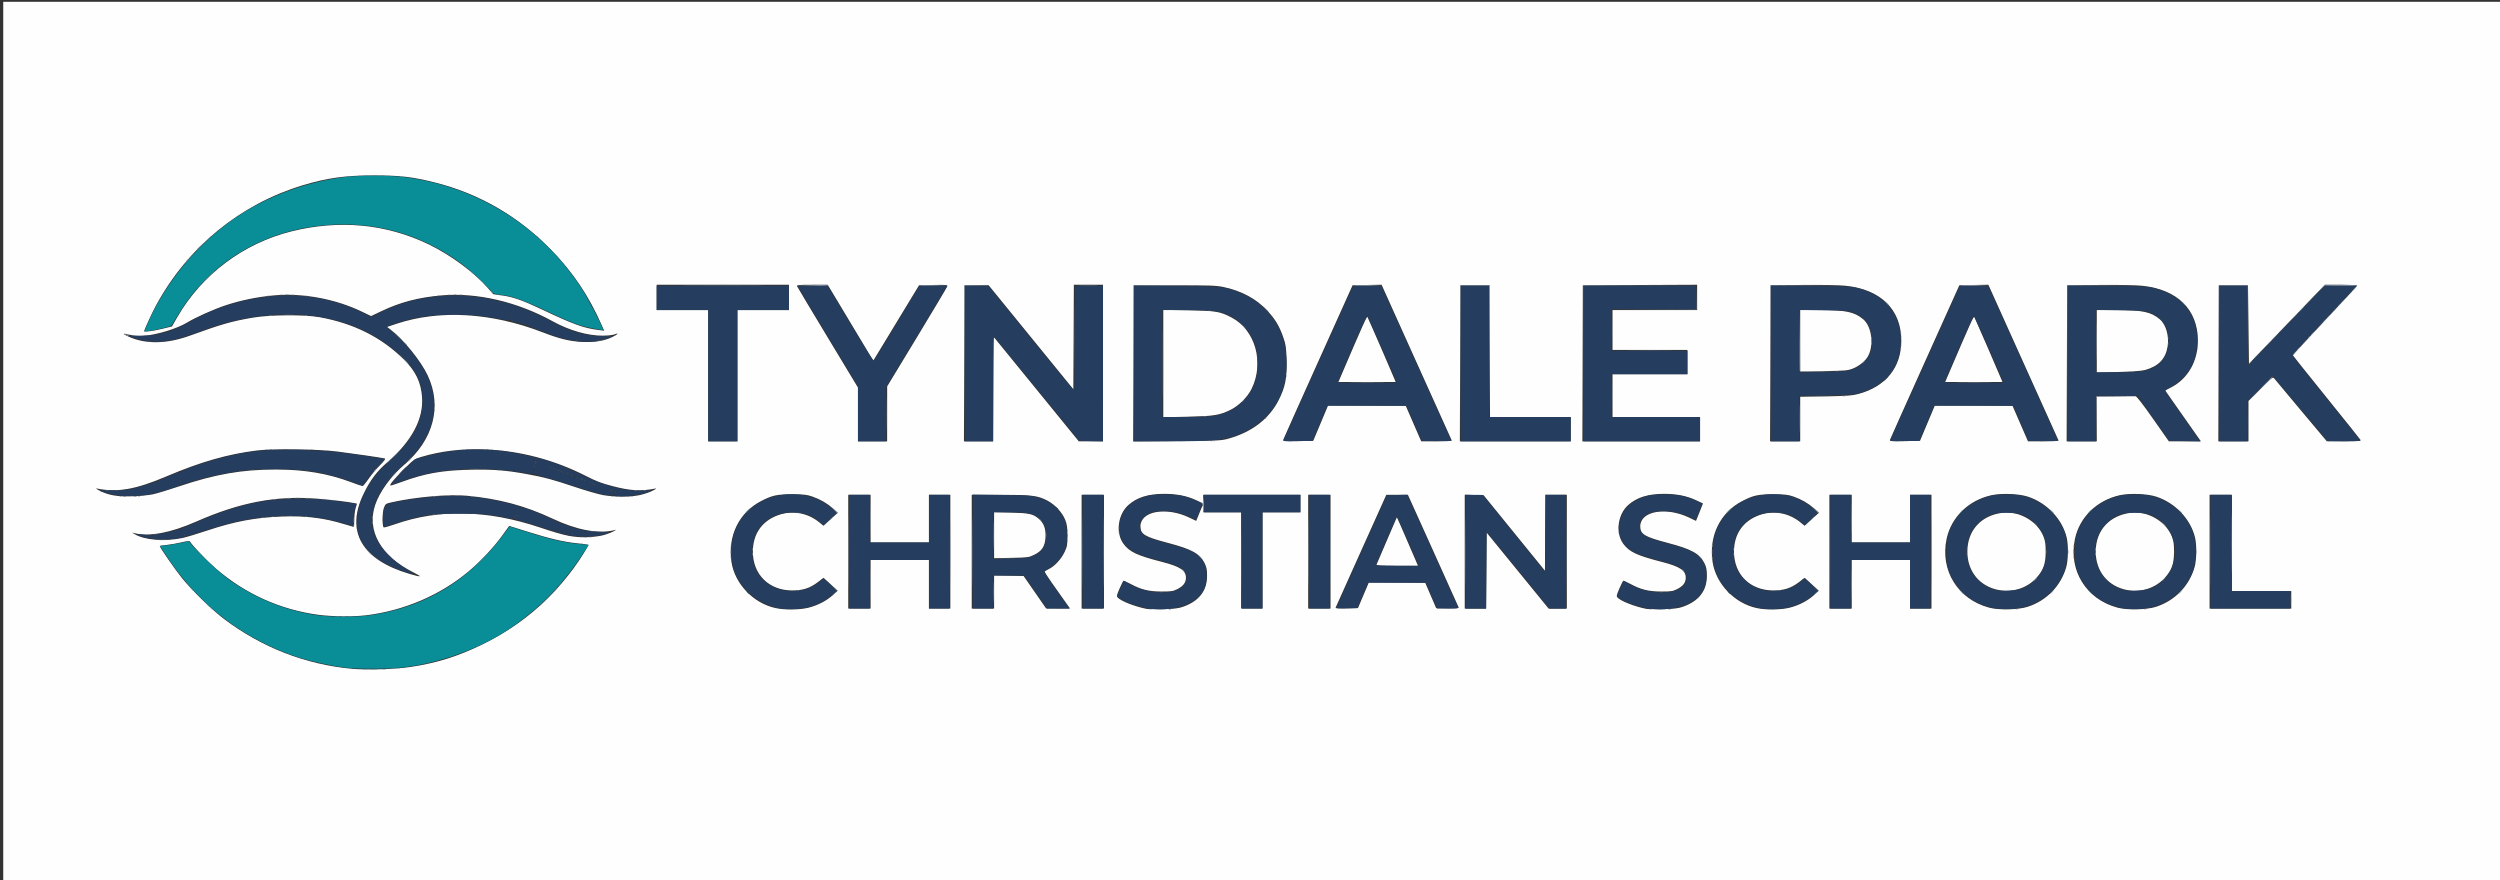 <?xml version="1.0" encoding="UTF-8" standalone="no"?>
<!-- Created with Inkscape (http://www.inkscape.org/) -->

<svg
   version="1.1"
   id="svg48"
   width="822.72"
   height="289.6"
   viewBox="0 0 822.72 289.6"
   sodipodi:docname="Logo and Text_full Logo 2.png"
   inkscape:export-filename="Logo and Text_full Logo 2.svg"
   inkscape:export-xdpi="96"
   inkscape:export-ydpi="96"
   xmlns:inkscape="http://www.inkscape.org/namespaces/inkscape"
   xmlns:sodipodi="http://sodipodi.sourceforge.net/DTD/sodipodi-0.dtd"
   xmlns="http://www.w3.org/2000/svg"
   xmlns:svg="http://www.w3.org/2000/svg">
  <rect x="0" y="0" width="822.72" height="289.6" fill="#333333" stroke="none"/>
  <defs
     id="defs52" />
  <sodipodi:namedview
     id="namedview50"
     pagecolor="#ffffff"
     bordercolor="#666666"
     borderopacity="1.0"
     inkscape:showpageshadow="2"
     inkscape:pageopacity="0.0"
     inkscape:pagecheckerboard="0"
     inkscape:deskcolor="#d1d1d1"
     showgrid="false"
     inkscape:zoom="2.0699631"
     inkscape:cx="411.35999"
     inkscape:cy="144.93012"
     inkscape:window-width="2239"
     inkscape:window-height="1214"
     inkscape:window-x="1103"
     inkscape:window-y="599"
     inkscape:window-maximized="0"
     inkscape:current-layer="g54" />
  <g
     inkscape:groupmode="layer"
     inkscape:label="Image"
     id="g54">
    <g
       id="g218"
       transform="translate(1.066,0.592)">
      <path
         style="fill:#fefefe;stroke-width:0.32"
         d="M 0,144.8 V 0 H 411.36 822.72 V 144.8 289.6 H 411.36 0 Z m 133.942,74.111 c 8.683,-1.297 15.661,-3.477 23.658,-7.39 12.142,-5.942 21.849,-14.019 29.997,-24.961 2.031,-2.728 5.152,-7.678 4.961,-7.869 -0.07,-0.07 -1.628,-0.279 -3.463,-0.464 -4.541,-0.458 -9.238,-1.551 -16.456,-3.827 -3.344,-1.055 -6.101,-1.918 -6.127,-1.919 -0.026,-9.6e-4 -1.032,1.388 -2.236,3.087 -2.645,3.732 -7.251,8.646 -11.157,11.904 -9.391,7.834 -21.192,12.88 -33.752,14.432 -3.889,0.481 -11.225,0.413 -15.432,-0.142 -12.733,-1.681 -24.248,-6.867 -34.082,-15.349 -2.816,-2.429 -7.506,-7.343 -8.421,-8.824 -0.132,-0.213 -1.118,-0.107 -2.848,0.306 -1.456,0.348 -3.641,0.73 -4.856,0.85 -1.215,0.12 -2.209,0.29 -2.209,0.377 0,0.453 5.02,7.694 7.264,10.478 3.329,4.13 9.942,10.552 14.029,13.624 12.377,9.301 26.678,14.856 41.907,16.277 4.693,0.438 14.318,0.143 19.222,-0.59 z m 131.148,-19.543 c 3.024,-0.773 5.826,-2.23 7.932,-4.124 l 1.588,-1.428 -2.327,-2.128 -2.327,-2.128 -1.948,1.474 c -2.575,1.949 -4.998,2.716 -8.488,2.684 -7.587,-0.068 -12.827,-5.28 -12.827,-12.758 0,-5.743 2.9,-9.994 8.159,-11.962 4.685,-1.753 9.811,-0.88 13.739,2.339 l 1.339,1.097 2.362,-2.148 2.362,-2.148 -1.567,-1.385 c -1.984,-1.752 -4.198,-3.03 -6.847,-3.95 -1.775,-0.617 -2.736,-0.723 -6.56,-0.723 -5.142,0 -6.512,0.294 -10.232,2.199 -7.294,3.735 -11.092,11.499 -9.805,20.041 1.085,7.196 7.201,13.607 14.49,15.189 3.094,0.671 8.026,0.608 10.956,-0.141 z m 123.231,-0.295 c 5.246,-1.875 7.84,-5.249 7.84,-10.2 0,-2.054 -0.149,-2.807 -0.825,-4.163 -1.544,-3.098 -4.218,-4.579 -11.942,-6.612 -7.763,-2.043 -9.153,-2.874 -9.153,-5.468 0,-5.031 8.448,-6.544 16.089,-2.883 l 2.264,1.085 1.129,-2.776 c 1.114,-2.74 1.129,-2.759 1.144,-1.416 l 0.015,1.36 h 6.24 6.24 v 15.84 15.84 h 3.52 3.52 v -15.84 -15.84 h 6.24 6.24 v -2.88 -2.88 h -16 -16 v 1.424 1.424 l -2.32,-1.087 c -3,-1.406 -6.437,-2.082 -10.546,-2.077 -5.231,0.008 -8.981,1.191 -11.775,3.715 -3.441,3.108 -4.197,9.167 -1.587,12.716 1.972,2.682 4.473,3.861 12.629,5.953 6.09,1.562 8.004,2.849 7.934,5.336 -0.044,1.55 -0.914,2.668 -2.83,3.636 -1.42,0.718 -1.963,0.799 -5.263,0.79 -4.181,-0.011 -6.681,-0.634 -10.207,-2.543 -1.126,-0.609 -2.148,-1.045 -2.272,-0.969 -0.124,0.077 -0.698,1.223 -1.275,2.547 -0.888,2.037 -0.985,2.486 -0.627,2.917 0.962,1.159 5.726,3.036 9.581,3.774 0.44,0.084 2.888,0.11 5.44,0.058 3.764,-0.078 5.003,-0.225 6.56,-0.782 z m 164.48,0 c 5.246,-1.875 7.84,-5.249 7.84,-10.2 0,-2.054 -0.149,-2.807 -0.825,-4.163 -1.544,-3.098 -4.218,-4.579 -11.942,-6.612 -7.763,-2.043 -9.153,-2.874 -9.153,-5.468 0,-5.03 8.448,-6.544 16.088,-2.883 l 2.263,1.084 0.538,-1.336 c 0.296,-0.735 0.812,-2.026 1.146,-2.871 l 0.608,-1.535 -2.321,-1.088 c -3.001,-1.406 -6.438,-2.083 -10.548,-2.077 -5.231,0.008 -8.981,1.191 -11.775,3.715 -3.441,3.108 -4.197,9.167 -1.587,12.716 1.972,2.682 4.473,3.861 12.629,5.953 6.09,1.562 8.004,2.849 7.934,5.336 -0.044,1.55 -0.914,2.668 -2.83,3.636 -1.42,0.718 -1.963,0.799 -5.263,0.79 -4.181,-0.011 -6.681,-0.634 -10.207,-2.543 -1.126,-0.609 -2.148,-1.045 -2.272,-0.969 -0.124,0.077 -0.698,1.223 -1.275,2.547 -0.888,2.037 -0.985,2.486 -0.627,2.917 0.962,1.159 5.726,3.036 9.581,3.774 0.44,0.084 2.888,0.11 5.44,0.058 3.764,-0.078 5.003,-0.225 6.56,-0.782 z m 35.169,0.295 c 3.024,-0.773 5.826,-2.23 7.932,-4.124 l 1.588,-1.428 -2.327,-2.128 -2.327,-2.128 -1.948,1.474 c -2.575,1.949 -4.998,2.716 -8.488,2.684 -7.587,-0.068 -12.827,-5.28 -12.827,-12.758 0,-5.743 2.9,-9.994 8.159,-11.962 4.685,-1.753 9.811,-0.88 13.739,2.339 l 1.339,1.097 2.362,-2.148 2.362,-2.148 -1.567,-1.385 c -1.984,-1.752 -4.198,-3.03 -6.847,-3.95 -1.775,-0.617 -2.736,-0.723 -6.56,-0.723 -5.142,0 -6.512,0.294 -10.232,2.199 -7.294,3.735 -11.092,11.499 -9.805,20.041 1.085,7.196 7.201,13.607 14.49,15.189 3.094,0.671 8.026,0.608 10.956,-0.141 z m 78.271,-0.274 c 6.186,-2.012 10.866,-6.823 12.659,-13.014 0.674,-2.327 0.754,-7.245 0.159,-9.76 -1.441,-6.088 -6.547,-11.462 -12.818,-13.489 -2.964,-0.958 -8.715,-1.172 -11.983,-0.445 -7.534,1.676 -13.231,7.249 -14.735,14.414 -2.167,10.322 3.705,19.799 13.988,22.572 3.193,0.861 9.663,0.72 12.731,-0.278 z m -9.599,-5.525 c -6.294,-1.232 -10.292,-6.164 -10.273,-12.67 0.021,-6.93 4.506,-11.87 11.565,-12.737 5.494,-0.675 11.492,2.779 13.473,7.76 0.59,1.485 0.731,2.456 0.731,5.039 0,4 -0.742,6.09 -3.065,8.631 -3.078,3.368 -7.811,4.882 -12.431,3.977 z m 51.839,5.525 c 6.186,-2.012 10.866,-6.823 12.659,-13.014 0.674,-2.327 0.754,-7.245 0.159,-9.76 -1.441,-6.088 -6.547,-11.462 -12.818,-13.489 -2.964,-0.958 -8.715,-1.172 -11.983,-0.445 -7.534,1.676 -13.231,7.249 -14.735,14.414 -2.167,10.322 3.705,19.799 13.988,22.572 3.193,0.861 9.663,0.72 12.731,-0.278 z m -9.599,-5.525 c -6.294,-1.232 -10.292,-6.164 -10.273,-12.67 0.021,-6.93 4.506,-11.87 11.565,-12.737 5.494,-0.675 11.492,2.779 13.473,7.76 0.59,1.485 0.731,2.456 0.731,5.039 0,4 -0.742,6.09 -3.065,8.631 -3.078,3.368 -7.811,4.882 -12.431,3.977 z m -413.441,-1.888 v -8 h 9.6 9.6 v 8 8 h 3.52 3.52 v -18.72 -18.72 h -3.52 -3.52 v 7.84 7.84 h -9.6 -9.6 v -7.84 -7.84 h -3.68 -3.68 v 18.72 18.72 h 3.68 3.68 z m 40.64,2.552 v -5.448 l 4.854,0.088 4.854,0.088 3.706,5.344 3.706,5.344 3.947,0.016 3.947,0.016 -1.095,-1.52 c -3.817,-5.3 -7.28,-10.331 -7.28,-10.576 0,-0.158 0.573,-0.545 1.274,-0.861 1.901,-0.857 4.14,-3.246 5.253,-5.603 0.904,-1.916 0.981,-2.345 0.973,-5.44 -0.008,-2.727 -0.146,-3.706 -0.737,-5.199 -0.943,-2.383 -3.329,-4.977 -5.779,-6.283 -3.197,-1.704 -5.136,-1.946 -15.623,-1.953 l -9.36,-0.006 v 18.72 18.72 h 3.68 3.68 z m 0,-18.717 v -7.587 l 5.52,0.159 c 6.106,0.176 7.303,0.444 9.183,2.053 1.698,1.454 2.365,3.304 2.206,6.119 -0.167,2.958 -1.135,4.454 -3.693,5.71 -1.793,0.881 -2.049,0.915 -7.536,1.023 l -5.68,0.111 z m 36.16,5.445 v -18.72 h -3.68 -3.68 v 18.72 18.72 h 3.68 3.68 z m 74.56,0 v -18.72 h -3.68 -3.68 v 18.72 18.72 h 3.68 3.68 z m 10.821,14.315 1.801,-4.245 9.271,0.085 9.271,0.085 1.795,4.16 1.795,4.16 3.781,0.09 c 2.974,0.071 3.747,0.003 3.621,-0.32 -0.088,-0.226 -3.88,-8.654 -8.428,-18.73 l -8.267,-18.32 h -3.552 -3.552 l -8.299,18.443 c -4.564,10.144 -8.348,18.572 -8.409,18.73 -0.062,0.163 1.512,0.248 3.63,0.197 l 3.74,-0.09 z m 4.313,-10.075 c 0.089,-0.22 1.636,-3.828 3.438,-8.018 l 3.276,-7.618 2.543,5.858 c 1.399,3.222 2.956,6.83 3.462,8.018 l 0.919,2.16 h -6.9 c -5.393,0 -6.865,-0.087 -6.738,-0.4 z m 36.143,1.974 0.084,-12.506 10.203,12.506 10.203,12.506 h 2.997 2.997 v -18.72 -18.72 h -3.516 -3.516 l -0.084,12.493 -0.084,12.493 -10.086,-12.413 -10.086,-12.413 -3.114,-0.092 -3.114,-0.092 v 18.732 18.732 h 3.516 3.516 z m 120.244,4.506 v -8 h 9.6 9.6 v 8 8 h 3.52 3.52 v -18.72 -18.72 h -3.52 -3.52 v 7.84 7.84 h -9.6 -9.6 v -7.84 -7.84 h -3.68 -3.68 v 18.72 18.72 h 3.68 3.68 z m 144.64,5.12 v -2.88 h -9.76 -9.76 v -15.84 -15.84 h -3.68 -3.68 v 18.72 18.72 h 13.44 13.44 z m -617.88,-8.978 c -10.807,-5.409 -15.539,-13.71 -12.684,-22.25 1.427,-4.268 5.242,-9.56 9.489,-13.161 9.704,-8.23 12.613,-19.248 7.784,-29.487 -2.243,-4.756 -7.878,-11.722 -12.114,-14.975 l -1.246,-0.957 3.111,-1.031 c 14.202,-4.709 31.228,-3.712 48.127,2.819 5.48,2.118 8.845,2.939 12.858,3.138 4.126,0.205 7.256,-0.283 9.93,-1.548 1.972,-0.933 2.541,-1.613 0.75,-0.897 -0.508,0.203 -2.22,0.379 -3.804,0.391 -4.931,0.037 -11.041,-1.726 -16.565,-4.778 -11.594,-6.406 -24.951,-9.498 -36.555,-8.464 -7.625,0.68 -13.461,2.214 -19.713,5.183 l -3.393,1.611 -3.054,-1.466 c -8.719,-4.185 -19.385,-6.166 -28.796,-5.349 -5.431,0.471 -11.117,1.633 -16.036,3.276 -3.922,1.31 -9.909,3.99 -12.645,5.659 -3.259,1.989 -9.756,3.995 -14.123,4.36 -1.594,0.134 -3.098,0.048 -4.48,-0.254 -1.144,-0.25 -2.138,-0.4 -2.209,-0.333 -0.071,0.067 0.649,0.477 1.6,0.911 5.511,2.517 12.512,2.4 20.061,-0.336 10.517,-3.811 13.749,-4.737 20.739,-5.943 5.608,-0.968 17.157,-1.041 22.049,-0.14 11.294,2.079 20.354,6.637 27.718,13.943 3.801,3.771 5.563,7.4 5.942,12.235 0.563,7.19 -3.326,14.549 -11.366,21.511 -3.579,3.099 -5.675,5.882 -7.897,10.484 -5.966,12.361 -0.588,21.668 15.204,26.312 3.906,1.149 4.28,1.017 1.32,-0.465 z M 58.968,176.459 c 1.193,-0.25 4.721,-1.307 7.84,-2.349 9.332,-3.118 16.092,-4.392 25.032,-4.72 7.643,-0.28 13.616,0.448 20.21,2.465 1.7,0.52 3.176,0.945 3.28,0.945 0.104,0 0.19,-1.057 0.19,-2.349 0,-1.292 0.2,-3.012 0.443,-3.823 l 0.443,-1.473 -0.843,-0.18 c -2.036,-0.433 -7.955,-1.134 -12.523,-1.482 -13.339,-1.017 -25.161,1.242 -39.52,7.553 -8.47,3.722 -15.345,5.017 -20.32,3.826 l -0.8,-0.192 0.8,0.488 c 3.244,1.981 9.881,2.524 15.768,1.291 z m 139.137,-1.099 c 1.13,-0.359 2.414,-0.874 2.854,-1.146 l 0.8,-0.495 -0.8,0.189 c -5.252,1.239 -12.233,-0.081 -20.16,-3.812 -9.062,-4.265 -17.752,-6.585 -28.32,-7.559 -5.882,-0.542 -16.807,0.413 -24.542,2.146 -2.096,0.47 -2.153,0.51 -2.676,1.879 -0.527,1.38 -0.585,5.902 -0.082,6.405 0.115,0.115 1.846,-0.365 3.846,-1.067 14.347,-5.038 30.301,-4.685 47.453,1.051 8.732,2.92 11.24,3.41 16.346,3.197 2.014,-0.084 3.997,-0.38 5.28,-0.787 z M 49.28,162.073 c 1.32,-0.287 5.136,-1.443 8.48,-2.569 12.026,-4.051 20.749,-5.577 31.904,-5.582 9.396,-0.004 17.152,1.294 24.722,4.137 1.903,0.715 3.632,1.3 3.841,1.3 0.209,0 1.088,-1.036 1.953,-2.301 0.865,-1.266 2.534,-3.276 3.709,-4.467 1.642,-1.665 2.013,-2.202 1.604,-2.321 -0.736,-0.214 -10.878,-1.691 -15.732,-2.291 -6.38,-0.789 -20.983,-0.972 -26.24,-0.328 -9.547,1.168 -18.594,3.755 -29.76,8.509 -10.129,4.312 -16.178,5.377 -22.88,4.028 -0.62,-0.125 -0.262,0.153 1.011,0.784 2.975,1.475 5.631,1.912 10.669,1.756 2.376,-0.074 5.4,-0.368 6.72,-0.655 z m 159.859,0.333 c 1.361,-0.26 3.354,-0.909 4.428,-1.442 1.271,-0.63 1.617,-0.901 0.993,-0.775 -4.654,0.937 -8.256,0.727 -14.08,-0.82 -4.052,-1.076 -5.051,-1.459 -8.847,-3.388 -10.449,-5.311 -21.821,-8.281 -33.251,-8.684 -7.555,-0.266 -14.332,0.542 -20.873,2.49 -2.149,0.64 -2.441,0.85 -5.683,4.084 -3.225,3.217 -4.722,5.02 -4.419,5.323 0.073,0.073 1.675,-0.435 3.559,-1.13 7.688,-2.836 13.182,-3.833 22.352,-4.057 7.639,-0.186 11.948,0.132 18.843,1.393 6.054,1.107 8.512,1.764 16,4.277 3.608,1.211 7.784,2.413 9.28,2.672 3.584,0.621 8.624,0.645 11.699,0.057 z M 241.6,123.04 v -21.6 h 8.48 8.48 v -4.16 -4.16 h -21.76 -21.76 v 4.16 4.16 h 8.48 8.48 v 21.6 21.6 h 4.8 4.8 z m 49.285,12.56 0.005,-9.04 9.797,-16.16 c 5.388,-8.888 9.868,-16.416 9.955,-16.729 0.147,-0.529 -0.169,-0.563 -4.548,-0.48 l -4.706,0.089 -7.534,12.415 -7.534,12.415 -7.497,-12.495 -7.497,-12.495 h -5.138 c -4.187,0 -5.107,0.08 -4.972,0.433 0.091,0.238 4.643,7.85 10.114,16.914 l 9.948,16.482 v 8.846 8.846 h 4.8 4.8 l 0.005,-9.04 z m 34.952,-8.16 0.083,-17.2 14.015,17.2 14.015,17.2 h 3.985 3.985 V 118.88 93.12 h -4.797 -4.797 l -0.083,17.191 -0.083,17.191 -13.938,-17.111 -13.938,-17.111 h -3.982 -3.982 l -0.082,25.68 -0.082,25.68 h 4.799 4.799 z m 77.513,16.28 c 7.641,-2.173 13.156,-6.408 16.318,-12.531 2.215,-4.288 2.831,-7.361 2.662,-13.269 -0.124,-4.33 -0.234,-5.074 -1.117,-7.604 -1.263,-3.616 -2.635,-5.896 -5.213,-8.667 -3.651,-3.924 -8.425,-6.502 -14.405,-7.78 -2.375,-0.508 -4.397,-0.581 -16.155,-0.585 l -13.44,-0.004 -0.082,25.701 -0.082,25.701 14.482,-0.118 c 13.898,-0.113 14.585,-0.147 17.032,-0.843 z M 381.76,119.05 v -17.673 l 8.24,0.15 c 9.151,0.166 10.415,0.377 14.218,2.369 7.823,4.099 10.841,14.814 6.608,23.464 -1.335,2.727 -4.242,5.615 -7.003,6.958 -3.598,1.75 -5.415,2.036 -14.143,2.229 l -7.92,0.176 z m 51.791,19.596 2.449,-5.833 12.777,0.073 12.777,0.073 2.542,5.84 2.542,5.84 h 5.1 c 2.805,0 5.044,-0.108 4.974,-0.24 -0.069,-0.132 -5.298,-11.726 -11.619,-25.765 l -11.493,-25.525 -4.771,0.085 -4.771,0.085 L 432.748,118.4 c -6.22,13.816 -11.392,25.376 -11.493,25.688 -0.171,0.53 0.151,0.562 4.832,0.48 l 5.015,-0.088 z M 440.446,122.64 c 7.298,-17.044 8.316,-19.301 8.534,-18.912 0.251,0.449 8.47,19.405 8.964,20.672 l 0.28,0.72 h -9.42 -9.42 z m 75.394,18 v -4 h -13.278 -13.278 l -0.082,-21.68 -0.082,-21.68 h -4.8 -4.8 l -0.082,25.68 -0.082,25.68 h 18.242 18.242 z m 42.56,0 v -4 h -14.4 -14.4 v -7.04 -7.04 h 12.32 12.32 v -4 -4 h -12.32 -12.32 V 108 101.44 h 13.92 13.92 v -4.163 -4.163 l -18.8,0.083 -18.8,0.083 -0.082,25.68 -0.082,25.68 h 19.362 19.362 z m 32.96,-3.329 v -7.329 l 8.4,-0.141 c 7.235,-0.121 8.739,-0.233 10.843,-0.809 8.988,-2.457 14.027,-8.748 14.027,-17.513 0,-10.248 -6.771,-16.905 -18.392,-18.079 -2.064,-0.209 -7.883,-0.315 -14.078,-0.258 l -10.56,0.097 -0.082,25.68 -0.082,25.68 h 4.962 4.962 z m 0,-25.766 V 101.44 l 6.48,0.006 c 8.54,0.007 11.381,0.611 14.252,3.027 2.756,2.319 3.58,8.259 1.665,12.012 -0.828,1.623 -2.919,3.356 -5.092,4.221 -1.636,0.651 -2.434,0.721 -9.545,0.828 l -7.76,0.117 v -10.105 z m 41.871,27.102 2.449,-5.833 12.777,0.073 12.777,0.073 2.542,5.84 2.542,5.84 h 5.1 c 2.805,0 5.044,-0.108 4.974,-0.24 -0.069,-0.132 -5.298,-11.726 -11.619,-25.765 l -11.493,-25.525 -4.771,0.085 -4.771,0.085 L 632.428,118.4 c -6.22,13.816 -11.392,25.376 -11.493,25.688 -0.171,0.53 0.151,0.562 4.832,0.48 l 5.015,-0.088 z M 640.126,122.64 c 7.298,-17.044 8.316,-19.301 8.534,-18.912 0.251,0.449 8.47,19.405 8.964,20.672 l 0.28,0.72 h -9.42 -9.42 z m 48.834,14.64 v -7.36 l 6.08,-0.053 c 3.344,-0.029 6.331,-0.065 6.638,-0.08 0.378,-0.018 2.242,2.372 5.782,7.413 l 5.224,7.44 h 5.274 5.274 l -1.419,-2 c -0.781,-1.1 -3.427,-4.867 -5.881,-8.372 l -4.462,-6.372 1.936,-0.988 c 5.491,-2.804 8.825,-8.618 8.825,-15.388 0,-10.248 -6.771,-16.905 -18.392,-18.079 -2.064,-0.209 -7.883,-0.315 -14.078,-0.258 l -10.56,0.097 -0.082,25.68 -0.082,25.68 h 4.962 4.962 z m 0,-25.552 V 101.44 l 6.48,0.006 c 8.54,0.007 11.381,0.611 14.252,3.027 2.026,1.705 3.127,5.513 2.582,8.926 -0.657,4.111 -2.99,6.541 -7.474,7.785 -1.013,0.281 -4.213,0.515 -8.72,0.638 l -7.12,0.194 v -10.288 z m 49.92,26.267 v -6.645 l 4.012,-3.995 c 4.011,-3.994 4.013,-3.995 4.56,-3.289 0.301,0.388 4.292,5.167 8.868,10.618 l 8.32,9.913 5.696,0.021 c 4.706,0.018 5.651,-0.054 5.44,-0.412 -0.141,-0.238 -5.2,-6.564 -11.243,-14.058 -6.043,-7.494 -11.011,-13.705 -11.04,-13.802 -0.029,-0.098 4.7,-5.239 10.508,-11.426 5.808,-6.187 10.608,-11.373 10.667,-11.525 0.059,-0.152 -2.317,-0.273 -5.28,-0.268 l -5.387,0.008 -12.48,12.988 -12.48,12.988 -0.16,-12.916 -0.16,-12.916 h -4.8 -4.8 l -0.082,25.68 -0.082,25.68 h 4.962 4.962 v -6.645 z m -686.742,-30.334 3.382,-0.819 1.76,-3.053 c 8.094,-14.042 21.754,-24.301 37.614,-28.248 15.763,-3.923 31.066,-2.47 45.106,4.283 7.106,3.418 14.939,9.184 19.44,14.311 l 1.832,2.086 2.717,0.38 c 3.792,0.53 6.837,1.591 13.131,4.575 10.577,5.014 13.895,6.219 18.799,6.828 l 1.839,0.228 -0.784,-1.774 C 192.661,96.709 187.655,89.228 180.48,81.812 169.695,70.663 156.676,63.105 141.92,59.426 134.555,57.591 130.767,57.149 122.24,57.134 c -9.61,-0.018 -15.601,0.803 -23.68,3.245 -20.604,6.226 -37.947,20.433 -48.282,39.552 -1.348,2.494 -3.878,7.986 -3.878,8.418 0,0.368 2.729,0.041 5.738,-0.687 z"
         id="path234" />
      <path
         style="fill:#919eaf;stroke-width:0.32"
         d="m 118.324,219.614 c 0.398,-0.076 0.974,-0.074 1.28,0.006 0.306,0.08 -0.02,0.143 -0.724,0.139 -0.704,-0.004 -0.954,-0.069 -0.556,-0.146 z m 6.4,0 c 0.398,-0.076 0.974,-0.074 1.28,0.006 0.306,0.08 -0.02,0.143 -0.724,0.139 -0.704,-0.004 -0.954,-0.069 -0.556,-0.146 z M 113.86,219.301 c 0.231,-0.092 0.507,-0.081 0.613,0.025 0.106,0.106 -0.083,0.182 -0.42,0.168 -0.373,-0.015 -0.449,-0.091 -0.193,-0.193 z m 16,0 c 0.231,-0.092 0.507,-0.081 0.613,0.025 0.106,0.106 -0.083,0.182 -0.42,0.168 -0.373,-0.015 -0.449,-0.091 -0.193,-0.193 z m -18.42,-16.962 c 0.308,-0.081 0.812,-0.081 1.12,0 0.308,0.081 0.056,0.146 -0.56,0.146 -0.616,0 -0.868,-0.066 -0.56,-0.146 z m -5.58,-0.318 c 0.231,-0.092 0.507,-0.081 0.613,0.025 0.106,0.106 -0.083,0.182 -0.42,0.168 -0.373,-0.015 -0.449,-0.091 -0.193,-0.193 z m 12.16,0 c 0.231,-0.092 0.507,-0.081 0.613,0.025 0.106,0.106 -0.083,0.182 -0.42,0.168 -0.373,-0.015 -0.449,-0.091 -0.193,-0.193 z m -49.901,-2.581 c -0.398,-0.508 -0.387,-0.519 0.121,-0.121 0.308,0.242 0.56,0.494 0.56,0.56 0,0.263 -0.263,0.094 -0.681,-0.439 z m 309.101,0.341 c 0.231,-0.092 0.507,-0.081 0.613,0.025 0.106,0.106 -0.083,0.182 -0.42,0.168 -0.373,-0.015 -0.449,-0.091 -0.193,-0.193 z m 164.48,0 c 0.231,-0.092 0.507,-0.081 0.613,0.025 0.106,0.106 -0.083,0.182 -0.42,0.168 -0.373,-0.015 -0.449,-0.091 -0.193,-0.193 z m 120.64,0 c 0.231,-0.092 0.507,-0.081 0.613,0.025 0.106,0.106 -0.083,0.182 -0.42,0.168 -0.373,-0.015 -0.449,-0.091 -0.193,-0.193 z m 42.24,0 c 0.231,-0.092 0.507,-0.081 0.613,0.025 0.106,0.106 -0.083,0.182 -0.42,0.168 -0.373,-0.015 -0.449,-0.091 -0.193,-0.193 z m -426.35,-18.821 c 4e-5,-10.384 0.041,-14.586 0.09,-9.337 0.049,5.249 0.049,13.745 -8e-5,18.88 -0.049,5.135 -0.09,0.841 -0.09,-9.543 z m 7.029,10.72 c 0,-4.488 0.045,-6.324 0.1,-4.08 0.055,2.244 0.055,5.916 0,8.16 -0.055,2.244 -0.1,0.408 -0.1,-4.08 z m 33.611,-10.72 c 4e-5,-10.384 0.041,-14.586 0.09,-9.337 0.049,5.249 0.049,13.745 -8e-5,18.88 -0.049,5.135 -0.09,0.841 -0.09,-9.543 z m 7.022,13.28 c 0,-3.08 0.048,-4.34 0.107,-2.8 0.059,1.54 0.059,4.06 0,5.6 -0.059,1.54 -0.107,0.28 -0.107,-2.8 z m 29.138,-13.28 c 7e-5,-10.384 0.041,-14.586 0.09,-9.337 0.049,5.249 0.049,13.745 -7e-5,18.88 -0.049,5.135 -0.09,0.841 -0.09,-9.543 z m 7.04,0 c 7e-5,-10.384 0.041,-14.586 0.09,-9.337 0.049,5.249 0.049,13.745 -7e-5,18.88 -0.049,5.135 -0.09,0.841 -0.09,-9.543 z m 67.52,0 c 6e-5,-10.384 0.041,-14.586 0.09,-9.337 0.049,5.249 0.049,13.745 -6e-5,18.88 -0.049,5.135 -0.09,0.841 -0.09,-9.543 z m 7.04,0 c 6e-5,-10.384 0.041,-14.586 0.09,-9.337 0.049,5.249 0.049,13.745 -6e-5,18.88 -0.049,5.135 -0.09,0.841 -0.09,-9.543 z m 44.48,0 c 6e-5,-10.384 0.041,-14.586 0.09,-9.337 0.049,5.249 0.049,13.745 -6e-5,18.88 -0.049,5.135 -0.09,0.841 -0.09,-9.543 z m 120,0 c 7e-5,-10.384 0.041,-14.586 0.09,-9.337 0.049,5.249 0.049,13.745 -7e-5,18.88 -0.049,5.135 -0.09,0.841 -0.09,-9.543 z m 7.029,10.72 c 0,-4.488 0.045,-6.324 0.1,-4.08 0.055,2.244 0.055,5.916 0,8.16 -0.055,2.244 -0.1,0.408 -0.1,-4.08 z m 118.091,-10.72 c 6e-5,-10.384 0.041,-14.586 0.09,-9.337 0.049,5.249 0.049,13.745 -6e-5,18.88 -0.049,5.135 -0.09,0.841 -0.09,-9.543 z m -549.59,17.639 c 0,-0.067 0.252,-0.318 0.56,-0.56 0.508,-0.398 0.519,-0.387 0.121,0.121 -0.418,0.533 -0.681,0.703 -0.681,0.439 z m 216.32,-2.24 c 0,-0.067 0.252,-0.318 0.56,-0.56 0.508,-0.398 0.519,-0.387 0.121,0.121 -0.418,0.533 -0.681,0.703 -0.681,0.439 z m 164.48,0 c 0,-0.067 0.252,-0.318 0.56,-0.56 0.508,-0.398 0.519,-0.387 0.121,0.121 -0.418,0.533 -0.681,0.703 -0.681,0.439 z m 116.64,-2.119 c 0.319,-0.352 0.651,-0.64 0.739,-0.64 0.088,0 -0.101,0.288 -0.419,0.64 -0.319,0.352 -0.651,0.64 -0.739,0.64 -0.088,0 0.101,-0.288 0.419,-0.64 z m 42.24,0 c 0.319,-0.352 0.651,-0.64 0.739,-0.64 0.088,0 -0.101,0.288 -0.419,0.64 -0.319,0.352 -0.651,0.64 -0.739,0.64 -0.088,0 0.101,-0.288 0.419,-0.64 z m -534.72,-0.64 c 0.319,-0.352 0.651,-0.64 0.739,-0.64 0.088,0 -0.101,0.288 -0.419,0.64 -0.319,0.352 -0.651,0.64 -0.739,0.64 -0.088,0 0.101,-0.288 0.419,-0.64 z m 79.78,0.101 c 0.231,-0.092 0.507,-0.081 0.613,0.025 0.106,0.106 -0.083,0.182 -0.42,0.168 -0.373,-0.015 -0.449,-0.091 -0.193,-0.193 z m 12.196,-0.661 -0.776,-0.88 0.88,0.776 c 0.484,0.427 0.88,0.823 0.88,0.88 0,0.251 -0.259,0.047 -0.984,-0.776 z m 310.684,0.661 c 0.231,-0.092 0.507,-0.081 0.613,0.025 0.106,0.106 -0.083,0.182 -0.42,0.168 -0.373,-0.015 -0.449,-0.091 -0.193,-0.193 z m 12.196,-0.661 -0.776,-0.88 0.88,0.776 c 0.484,0.427 0.88,0.823 0.88,0.88 0,0.251 -0.259,0.047 -0.984,-0.776 z m 136.813,-14.96 c 3e-5,-8.8 0.041,-12.354 0.091,-7.898 0.05,4.456 0.05,11.656 -1.3e-4,16 -0.05,4.344 -0.091,0.698 -0.091,-8.102 z m -64.628,12 c 0.319,-0.352 0.651,-0.64 0.739,-0.64 0.088,0 -0.101,0.288 -0.419,0.64 -0.319,0.352 -0.651,0.64 -0.739,0.64 -0.088,0 0.101,-0.288 0.419,-0.64 z m 42.24,0 c 0.319,-0.352 0.651,-0.64 0.739,-0.64 0.088,0 -0.101,0.288 -0.419,0.64 -0.319,0.352 -0.651,0.64 -0.739,0.64 -0.088,0 0.101,-0.288 0.419,-0.64 z m -642.441,-4.72 c -0.398,-0.508 -0.387,-0.519 0.121,-0.121 0.308,0.242 0.56,0.494 0.56,0.56 0,0.263 -0.263,0.094 -0.681,-0.439 z m 89.001,-1.84 c 0.413,-0.44 0.824,-0.8 0.912,-0.8 0.088,0 -0.178,0.36 -0.592,0.8 -0.413,0.44 -0.824,0.8 -0.912,0.8 -0.088,0 0.178,-0.36 0.592,-0.8 z m 81.945,-0.667 c 0.015,-0.373 0.091,-0.449 0.193,-0.193 0.092,0.231 0.081,0.507 -0.025,0.613 -0.106,0.106 -0.182,-0.083 -0.168,-0.42 z m 154.344,-0.213 -0.61,-0.72 0.72,0.61 c 0.677,0.573 0.866,0.83 0.61,0.83 -0.061,0 -0.385,-0.324 -0.72,-0.72 z m 164.48,0 -0.61,-0.72 0.72,0.61 c 0.677,0.573 0.866,0.83 0.61,0.83 -0.061,0 -0.385,-0.324 -0.72,-0.72 z m 4.056,0.213 c 0.015,-0.373 0.091,-0.449 0.193,-0.193 0.092,0.231 0.081,0.507 -0.025,0.613 -0.106,0.106 -0.182,-0.083 -0.168,-0.42 z m 76.8,0 c 0.015,-0.373 0.091,-0.449 0.193,-0.193 0.092,0.231 0.081,0.507 -0.025,0.613 -0.106,0.106 -0.182,-0.083 -0.168,-0.42 z m 42.24,0 c 0.015,-0.373 0.091,-0.449 0.193,-0.193 0.092,0.231 0.081,0.507 -0.025,0.613 -0.106,0.106 -0.182,-0.083 -0.168,-0.42 z M 325.898,175.52 c 2e-4,-4.224 0.046,-5.908 0.101,-3.742 0.055,2.166 0.055,5.622 0,7.68 -0.056,2.058 -0.101,0.286 -0.101,-3.938 z m -79.447,6.24 c 0,-0.44 0.073,-0.62 0.161,-0.4 0.089,0.22 0.089,0.58 0,0.8 -0.089,0.22 -0.161,0.04 -0.161,-0.4 z m 322.88,0 c 0,-0.44 0.073,-0.62 0.161,-0.4 0.089,0.22 0.089,0.58 0,0.8 -0.089,0.22 -0.161,0.04 -0.161,-0.4 z m 76.8,0 c 0,-0.44 0.073,-0.62 0.161,-0.4 0.089,0.22 0.089,0.58 0,0.8 -0.089,0.22 -0.161,0.04 -0.161,-0.4 z m 42.24,0 c 0,-0.44 0.073,-0.62 0.161,-0.4 0.089,0.22 0.089,0.58 0,0.8 -0.089,0.22 -0.161,0.04 -0.161,-0.4 z m -623.921,-0.4 -0.61,-0.72 0.72,0.61 c 0.677,0.573 0.866,0.83 0.61,0.83 -0.061,0 -0.385,-0.324 -0.72,-0.72 z m 55.846,-0.16 -0.776,-0.88 0.88,0.776 c 0.822,0.725 1.027,0.984 0.776,0.984 -0.057,0 -0.453,-0.396 -0.88,-0.88 z m 559.145,-0.24 c 0.004,-0.704 0.069,-0.954 0.146,-0.556 0.076,0.398 0.074,0.974 -0.006,1.28 -0.08,0.306 -0.143,-0.02 -0.139,-0.724 z m 42.24,0 c 0.004,-0.704 0.069,-0.954 0.146,-0.556 0.076,0.398 0.074,0.974 -0.006,1.28 -0.08,0.306 -0.143,-0.02 -0.139,-0.724 z m -475.23,-0.8 c 0,-0.44 0.073,-0.62 0.161,-0.4 0.089,0.22 0.089,0.58 0,0.8 -0.089,0.22 -0.161,0.04 -0.161,-0.4 z m 322.88,0 c 0,-0.44 0.073,-0.62 0.161,-0.4 0.089,0.22 0.089,0.58 0,0.8 -0.089,0.22 -0.161,0.04 -0.161,-0.4 z m 76.8,0 c 0,-0.44 0.073,-0.62 0.161,-0.4 0.089,0.22 0.089,0.58 0,0.8 -0.089,0.22 -0.161,0.04 -0.161,-0.4 z m 42.24,0 c 0,-0.44 0.073,-0.62 0.161,-0.4 0.089,0.22 0.089,0.58 0,0.8 -0.089,0.22 -0.161,0.04 -0.161,-0.4 z m -448.985,-1.147 c 0.015,-0.373 0.091,-0.449 0.193,-0.193 0.092,0.231 0.081,0.507 -0.025,0.613 -0.106,0.106 -0.182,-0.083 -0.168,-0.42 z m 322.88,0 c 0.015,-0.373 0.091,-0.449 0.193,-0.193 0.092,0.231 0.081,0.507 -0.025,0.613 -0.106,0.106 -0.182,-0.083 -0.168,-0.42 z m 76.8,0 c 0.015,-0.373 0.091,-0.449 0.193,-0.193 0.092,0.231 0.081,0.507 -0.025,0.613 -0.106,0.106 -0.182,-0.083 -0.168,-0.42 z m 42.24,0 c 0.015,-0.373 0.091,-0.449 0.193,-0.193 0.092,0.231 0.081,0.507 -0.025,0.613 -0.106,0.106 -0.182,-0.083 -0.168,-0.42 z m -491.305,-0.665 c 0.22,-0.089 0.58,-0.089 0.8,0 0.22,0.089 0.04,0.161 -0.4,0.161 -0.44,0 -0.62,-0.073 -0.4,-0.161 z m 95.259,-8.268 c -2e-4,-4.4 0.045,-6.244 0.1,-4.099 0.055,2.146 0.055,5.746 3.2e-4,8 -0.055,2.254 -0.1,0.499 -0.101,-3.901 z m 322.88,0 c -2.2e-4,-4.4 0.045,-6.244 0.1,-4.099 0.055,2.146 0.055,5.746 0,8 -0.055,2.254 -0.1,0.499 -0.1,-3.901 z m -258.033,7.013 c 0.015,-0.373 0.091,-0.449 0.193,-0.193 0.092,0.231 0.081,0.507 -0.025,0.613 -0.106,0.106 -0.182,-0.083 -0.168,-0.42 z m -298.66,-0.045 c 0.575,-0.071 1.439,-0.07 1.92,0.003 0.481,0.073 0.01,0.131 -1.046,0.129 -1.056,-0.002 -1.449,-0.061 -0.874,-0.133 z m 291.675,-1.528 c 0.004,-0.704 0.069,-0.954 0.146,-0.556 0.076,0.398 0.074,0.974 -0.006,1.28 -0.08,0.306 -0.143,-0.02 -0.139,-0.724 z m -153.275,0.578 c 0.311,-0.081 0.743,-0.076 0.96,0.012 0.217,0.088 -0.038,0.154 -0.566,0.148 -0.528,-0.007 -0.705,-0.078 -0.394,-0.159 z m 2.88,0 c 0.311,-0.081 0.743,-0.076 0.96,0.012 0.217,0.088 -0.038,0.154 -0.566,0.148 -0.528,-0.007 -0.705,-0.078 -0.394,-0.159 z M 49.86,175.141 c 0.231,-0.092 0.507,-0.081 0.613,0.025 0.106,0.106 -0.083,0.182 -0.42,0.168 -0.373,-0.015 -0.449,-0.091 -0.193,-0.193 z m 317.205,-0.608 c 0.015,-0.373 0.091,-0.449 0.193,-0.193 0.092,0.231 0.081,0.507 -0.025,0.613 -0.106,0.106 -0.182,-0.083 -0.168,-0.42 z m 164.48,0 c 0.015,-0.373 0.091,-0.449 0.193,-0.193 0.092,0.231 0.081,0.507 -0.025,0.613 -0.106,0.106 -0.182,-0.083 -0.168,-0.42 z m -338.005,-0.352 c 0.231,-0.092 0.507,-0.081 0.613,0.025 0.106,0.106 -0.083,0.182 -0.42,0.168 -0.373,-0.015 -0.449,-0.091 -0.193,-0.193 z m 156.565,-0.288 c 0.015,-0.373 0.091,-0.449 0.193,-0.193 0.092,0.231 0.081,0.507 -0.025,0.613 -0.106,0.106 -0.182,-0.083 -0.168,-0.42 z m -233.92,-0.96 c 0.015,-0.373 0.091,-0.449 0.193,-0.193 0.092,0.231 0.081,0.507 -0.025,0.613 -0.106,0.106 -0.182,-0.083 -0.168,-0.42 z m 552.424,-1.173 -0.61,-0.72 0.72,0.61 c 0.677,0.573 0.866,0.83 0.61,0.83 -0.061,0 -0.385,-0.324 -0.72,-0.72 z m 42.24,0 -0.61,-0.72 0.72,0.61 c 0.677,0.573 0.866,0.83 0.61,0.83 -0.061,0 -0.385,-0.324 -0.72,-0.72 z m -595.562,-1.2 c 0,-0.792 0.062,-1.116 0.139,-0.72 0.076,0.396 0.076,1.044 0,1.44 -0.076,0.396 -0.139,0.072 -0.139,-0.72 z m 6.018,0.773 c 0.015,-0.373 0.091,-0.449 0.193,-0.193 0.092,0.231 0.081,0.507 -0.025,0.613 -0.106,0.106 -0.182,-0.083 -0.168,-0.42 z m 219.774,-1.013 c -0.398,-0.508 -0.387,-0.519 0.121,-0.121 0.308,0.242 0.56,0.494 0.56,0.56 0,0.263 -0.263,0.094 -0.681,-0.439 z m -68.599,-0.4 c 0.319,-0.352 0.651,-0.64 0.739,-0.64 0.088,0 -0.101,0.288 -0.419,0.64 -0.319,0.352 -0.651,0.64 -0.739,0.64 -0.088,0 0.101,-0.288 0.419,-0.64 z m 322.88,0 c 0.319,-0.352 0.651,-0.64 0.739,-0.64 0.088,0 -0.101,0.288 -0.419,0.64 -0.319,0.352 -0.651,0.64 -0.739,0.64 -0.088,0 0.101,-0.288 0.419,-0.64 z m -474.029,-0.32 c 0,-0.44 0.073,-0.62 0.161,-0.4 0.089,0.22 0.089,0.58 0,0.8 -0.089,0.22 -0.161,0.04 -0.161,-0.4 z m -36.271,0.101 c 0.231,-0.092 0.507,-0.081 0.613,0.025 0.106,0.106 -0.083,0.182 -0.42,0.168 -0.373,-0.015 -0.449,-0.091 -0.193,-0.193 z m 31.125,-0.288 c 0.015,-0.373 0.091,-0.449 0.193,-0.193 0.092,0.231 0.081,0.507 -0.025,0.613 -0.106,0.106 -0.182,-0.083 -0.168,-0.42 z m -27.945,-0.025 c 0.22,-0.089 0.58,-0.089 0.8,0 0.22,0.089 0.04,0.161 -0.4,0.161 -0.44,0 -0.62,-0.073 -0.4,-0.161 z m 11.22,-0.007 c 0.231,-0.092 0.507,-0.081 0.613,0.025 0.106,0.106 -0.083,0.182 -0.42,0.168 -0.373,-0.015 -0.449,-0.091 -0.193,-0.193 z m 41.92,-0.64 c 0.231,-0.092 0.507,-0.081 0.613,0.025 0.106,0.106 -0.083,0.182 -0.42,0.168 -0.373,-0.015 -0.449,-0.091 -0.193,-0.193 z m 3.18,-0.313 c 0.22,-0.089 0.58,-0.089 0.8,0 0.22,0.089 0.04,0.161 -0.4,0.161 -0.44,0 -0.62,-0.073 -0.4,-0.161 z m 9.92,0 c 0.22,-0.089 0.58,-0.089 0.8,0 0.22,0.089 0.04,0.161 -0.4,0.161 -0.44,0 -0.62,-0.073 -0.4,-0.161 z m 106.9,-0.327 c 0.231,-0.092 0.507,-0.081 0.613,0.025 0.106,0.106 -0.083,0.182 -0.42,0.168 -0.373,-0.015 -0.449,-0.091 -0.193,-0.193 z m 11.883,-0.981 -1.103,-1.2 1.2,1.103 c 1.117,1.026 1.347,1.297 1.103,1.297 -0.053,0 -0.593,-0.54 -1.2,-1.2 z m 310.997,0.981 c 0.231,-0.092 0.507,-0.081 0.613,0.025 0.106,0.106 -0.083,0.182 -0.42,0.168 -0.373,-0.015 -0.449,-0.091 -0.193,-0.193 z m 11.883,-0.981 -1.103,-1.2 1.2,1.103 c 0.66,0.607 1.2,1.147 1.2,1.2 0,0.244 -0.271,0.014 -1.297,-1.103 z m 77.907,0.48 -0.61,-0.72 0.72,0.61 c 0.677,0.573 0.866,0.83 0.61,0.83 -0.061,0 -0.385,-0.324 -0.72,-0.72 z m 42.24,0 -0.61,-0.72 0.72,0.61 c 0.677,0.573 0.866,0.83 0.61,0.83 -0.061,0 -0.385,-0.324 -0.72,-0.72 z m -321.41,-0.816 c 0,-0.669 -0.18,-1.41 -0.4,-1.647 -0.28,-0.301 -0.285,-0.366 -0.018,-0.216 0.267,0.15 0.418,-0.246 0.502,-1.313 0.067,-0.855 0.146,-0.224 0.178,1.432 0.032,1.628 -0.014,2.96 -0.102,2.96 -0.088,0 -0.16,-0.547 -0.16,-1.216 z M 108.1,163.941 c 0.231,-0.092 0.507,-0.081 0.613,0.025 0.106,0.106 -0.083,0.182 -0.42,0.168 -0.373,-0.015 -0.449,-0.091 -0.193,-0.193 z m -18.88,-0.32 c 0.231,-0.092 0.507,-0.081 0.613,0.025 0.106,0.106 -0.083,0.182 -0.42,0.168 -0.373,-0.015 -0.449,-0.091 -0.193,-0.193 z m 15.68,0 c 0.231,-0.092 0.507,-0.081 0.613,0.025 0.106,0.106 -0.083,0.182 -0.42,0.168 -0.373,-0.015 -0.449,-0.091 -0.193,-0.193 z m -11.536,-0.328 c 0.398,-0.076 0.974,-0.074 1.28,0.006 0.306,0.08 -0.02,0.143 -0.724,0.139 -0.704,-0.004 -0.954,-0.069 -0.556,-0.146 z m 6.08,0 c 0.398,-0.076 0.974,-0.074 1.28,0.006 0.306,0.08 -0.02,0.143 -0.724,0.139 -0.704,-0.004 -0.954,-0.069 -0.556,-0.146 z m -61.104,-0.632 c 0.231,-0.092 0.507,-0.081 0.613,0.025 0.106,0.106 -0.083,0.182 -0.42,0.168 -0.373,-0.015 -0.449,-0.091 -0.193,-0.193 z m 6.08,0 c 0.231,-0.092 0.507,-0.081 0.613,0.025 0.106,0.106 -0.083,0.182 -0.42,0.168 -0.373,-0.015 -0.449,-0.091 -0.193,-0.193 z m 97.28,0 c 0.231,-0.092 0.507,-0.081 0.613,0.025 0.106,0.106 -0.083,0.182 -0.42,0.168 -0.373,-0.015 -0.449,-0.091 -0.193,-0.193 z m 12.16,0 c 0.231,-0.092 0.507,-0.081 0.613,0.025 0.106,0.106 -0.083,0.182 -0.42,0.168 -0.373,-0.015 -0.449,-0.091 -0.193,-0.193 z m 46.4,0 c 0.231,-0.092 0.507,-0.081 0.613,0.025 0.106,0.106 -0.083,0.182 -0.42,0.168 -0.373,-0.015 -0.449,-0.091 -0.193,-0.193 z m 6.4,0 c 0.231,-0.092 0.507,-0.081 0.613,0.025 0.106,0.106 -0.083,0.182 -0.42,0.168 -0.373,-0.015 -0.449,-0.091 -0.193,-0.193 z m -60.66,-0.322 c 0.308,-0.081 0.812,-0.081 1.12,0 0.308,0.081 0.056,0.146 -0.56,0.146 -0.616,0 -0.868,-0.066 -0.56,-0.146 z m 2.72,-0.005 c 0.396,-0.076 1.044,-0.076 1.44,0 0.396,0.076 0.072,0.139 -0.72,0.139 -0.792,0 -1.116,-0.062 -0.72,-0.139 z m 229.78,-0.313 c 0.231,-0.092 0.507,-0.081 0.613,0.025 0.106,0.106 -0.083,0.182 -0.42,0.168 -0.373,-0.015 -0.449,-0.091 -0.193,-0.193 z m 164.48,0 c 0.231,-0.092 0.507,-0.081 0.613,0.025 0.106,0.106 -0.083,0.182 -0.42,0.168 -0.373,-0.015 -0.449,-0.091 -0.193,-0.193 z m 119.36,0 c 0.231,-0.092 0.507,-0.081 0.613,0.025 0.106,0.106 -0.083,0.182 -0.42,0.168 -0.373,-0.015 -0.449,-0.091 -0.193,-0.193 z m 42.24,0 c 0.231,-0.092 0.507,-0.081 0.613,0.025 0.106,0.106 -0.083,0.182 -0.42,0.168 -0.373,-0.015 -0.449,-0.091 -0.193,-0.193 z M 33.84,160.748 c 0.22,-0.089 0.58,-0.089 0.8,0 0.22,0.089 0.04,0.161 -0.4,0.161 -0.44,0 -0.62,-0.073 -0.4,-0.161 z m 3.046,-0.01 c 0.311,-0.081 0.743,-0.076 0.96,0.012 0.217,0.088 -0.038,0.154 -0.566,0.148 -0.528,-0.007 -0.705,-0.078 -0.394,-0.159 z m 170.714,0.01 c 0.22,-0.089 0.58,-0.089 0.8,0 0.22,0.089 0.04,0.161 -0.4,0.161 -0.44,0 -0.62,-0.073 -0.4,-0.161 z m 3.22,-0.007 c 0.231,-0.092 0.507,-0.081 0.613,0.025 0.106,0.106 -0.083,0.182 -0.42,0.168 -0.373,-0.015 -0.449,-0.091 -0.193,-0.193 z M 128.48,155.52 c 0.319,-0.352 0.651,-0.64 0.739,-0.64 0.088,0 -0.101,0.288 -0.419,0.64 -0.319,0.352 -0.651,0.64 -0.739,0.64 -0.088,0 0.101,-0.288 0.419,-0.64 z m -28.7,-1.179 c 0.231,-0.092 0.507,-0.081 0.613,0.025 0.106,0.106 -0.083,0.182 -0.42,0.168 -0.373,-0.015 -0.449,-0.091 -0.193,-0.193 z m 22.14,0.098 c 0,-0.067 0.252,-0.318 0.56,-0.56 0.508,-0.398 0.519,-0.387 0.121,0.121 -0.418,0.533 -0.681,0.703 -0.681,0.439 z m -40.06,-0.418 c 0.231,-0.092 0.507,-0.081 0.613,0.025 0.106,0.106 -0.083,0.182 -0.42,0.168 -0.373,-0.015 -0.449,-0.091 -0.193,-0.193 z m 15.04,0 c 0.231,-0.092 0.507,-0.081 0.613,0.025 0.106,0.106 -0.083,0.182 -0.42,0.168 -0.373,-0.015 -0.449,-0.091 -0.193,-0.193 z m 51.2,0 c 0.231,-0.092 0.507,-0.081 0.613,0.025 0.106,0.106 -0.083,0.182 -0.42,0.168 -0.373,-0.015 -0.449,-0.091 -0.193,-0.193 z m 14.72,0 c 0.231,-0.092 0.507,-0.081 0.613,0.025 0.106,0.106 -0.083,0.182 -0.42,0.168 -0.373,-0.015 -0.449,-0.091 -0.193,-0.193 z M 88.092,153.683 c 1.018,-0.064 2.602,-0.063 3.52,0.001 0.918,0.064 0.084,0.117 -1.852,0.116 -1.936,-6.4e-4 -2.687,-0.053 -1.668,-0.117 z m 65.748,9.6e-4 c 0.924,-0.065 2.436,-0.065 3.36,0 0.924,0.065 0.168,0.118 -1.68,0.118 -1.848,0 -2.604,-0.053 -1.68,-0.118 z M 126.4,151.559 c 0,-0.067 0.252,-0.318 0.56,-0.56 0.508,-0.398 0.519,-0.387 0.121,0.121 -0.418,0.533 -0.681,0.703 -0.681,0.439 z m 7.2,-0.839 c 0.319,-0.352 0.651,-0.64 0.739,-0.64 0.088,0 -0.101,0.288 -0.419,0.64 -0.319,0.352 -0.651,0.64 -0.739,0.64 -0.088,0 0.101,-0.288 0.419,-0.64 z m -27.74,-3.099 c 0.231,-0.092 0.507,-0.081 0.613,0.025 0.106,0.106 -0.083,0.182 -0.42,0.168 -0.373,-0.015 -0.449,-0.091 -0.193,-0.193 z m 57.92,0 c 0.231,-0.092 0.507,-0.081 0.613,0.025 0.106,0.106 -0.083,0.182 -0.42,0.168 -0.373,-0.015 -0.449,-0.091 -0.193,-0.193 z m -77.46,-0.313 c 0.22,-0.089 0.58,-0.089 0.8,0 0.22,0.089 0.04,0.161 -0.4,0.161 -0.44,0 -0.62,-0.073 -0.4,-0.161 z m 14.56,-0.009 c 0.308,-0.081 0.812,-0.081 1.12,0 0.308,0.081 0.056,0.146 -0.56,0.146 -0.616,0 -0.868,-0.066 -0.56,-0.146 z m 50.08,0.009 c 0.22,-0.089 0.58,-0.089 0.8,0 0.22,0.089 0.04,0.161 -0.4,0.161 -0.44,0 -0.62,-0.073 -0.4,-0.161 z m 9.28,0 c 0.22,-0.089 0.58,-0.089 0.8,0 0.22,0.089 0.04,0.161 -0.4,0.161 -0.44,0 -0.62,-0.073 -0.4,-0.161 z m 156.077,-28.348 0.003,-25.68 3.84,-0.015 3.84,-0.015 -3.758,0.105 -3.758,0.105 -0.085,25.59 -0.085,25.59 0.003,-25.68 z m 55.68,0 0.003,-25.68 12.16,-0.006 12.16,-0.006 -12.078,0.089 -12.078,0.089 -0.085,25.596 -0.085,25.596 0.003,-25.68 z m 26.343,25.461 c 0.231,-0.092 0.507,-0.081 0.613,0.025 0.106,0.106 -0.083,0.182 -0.42,0.168 -0.373,-0.015 -0.449,-0.091 -0.193,-0.193 z m 81.177,-25.461 0.003,-25.68 h 4.8 4.8 l 0.004,21.6 0.004,21.6 -0.086,-21.52 -0.086,-21.52 h -4.636 -4.636 l -0.085,25.6 -0.085,25.6 0.003,-25.68 z m 40.32,0 0.003,-25.68 18.88,-0.004 18.88,-0.004 -18.798,0.086 -18.798,0.086 -0.085,25.597 -0.085,25.597 0.003,-25.68 z m 61.76,0 0.003,-25.68 11.52,-0.006 11.52,-0.006 -11.438,0.09 -11.438,0.09 -0.085,25.596 -0.085,25.596 0.003,-25.68 z m 9.581,18.32 c 0,-4.136 0.046,-5.828 0.101,-3.76 0.056,2.068 0.056,5.452 0,7.52 -0.056,2.068 -0.101,0.376 -0.101,-3.76 z m 88.019,-18.32 0.003,-25.68 11.52,-0.006 11.52,-0.006 -11.438,0.09 -11.438,0.09 -0.085,25.596 -0.085,25.596 0.003,-25.68 z m 9.594,18.16 0.009,-7.36 6.16,-0.011 6.16,-0.011 -6.074,0.098 -6.074,0.098 -0.095,7.273 -0.095,7.273 0.009,-7.36 z m 40.326,-18.16 0.003,-25.68 h 4.8 4.8 l 0.005,12.96 0.005,12.96 -0.089,-12.88 -0.089,-12.88 h -4.635 -4.634 l -0.085,25.6 -0.085,25.6 0.003,-25.68 z m 9.578,19.12 c 2.6e-4,-3.696 0.047,-5.164 0.104,-3.263 0.057,1.902 0.057,4.926 0,6.72 -0.057,1.794 -0.103,0.239 -0.103,-3.457 z m -343.575,-1.652 c 0.22,-0.089 0.58,-0.089 0.8,0 0.22,0.089 0.04,0.161 -0.4,0.161 -0.44,0 -0.62,-0.073 -0.4,-0.161 z M 529.417,129.6 c 0,-3.96 0.046,-5.58 0.102,-3.6 0.056,1.98 0.056,5.22 0,7.2 -0.056,1.98 -0.102,0.36 -0.102,-3.6 z M 381.589,118.88 c -6e-5,-9.68 0.041,-13.686 0.09,-8.903 0.05,4.784 0.05,12.704 1e-4,17.6 -0.05,4.896 -0.09,0.983 -0.09,-8.697 z m -239.767,15.36 c 0.007,-0.528 0.078,-0.705 0.159,-0.394 0.081,0.311 0.076,0.743 -0.012,0.96 -0.088,0.217 -0.154,-0.038 -0.148,-0.566 z m -0.012,-2.72 c 0,-0.44 0.073,-0.62 0.161,-0.4 0.089,0.22 0.089,0.58 0,0.8 -0.089,0.22 -0.161,0.04 -0.161,-0.4 z m 463.549,-1.812 c 0.22,-0.089 0.58,-0.089 0.8,0 0.22,0.089 0.04,0.161 -0.4,0.161 -0.44,0 -0.62,-0.073 -0.4,-0.161 z m -161.26,-4.508 c 2.695,-0.054 7.015,-0.053 9.6,2.6e-4 2.585,0.054 0.38,0.098 -4.9,0.097 -5.28,-1.5e-4 -7.395,-0.044 -4.7,-0.098 z m 199.68,0 c 2.695,-0.054 7.015,-0.053 9.6,2.6e-4 2.585,0.054 0.38,0.098 -4.9,0.097 -5.28,-1.5e-4 -7.395,-0.044 -4.7,-0.098 z M 745.92,124 c 0.413,-0.44 0.824,-0.8 0.912,-0.8 0.088,0 -0.178,0.36 -0.592,0.8 -0.413,0.44 -0.824,0.8 -0.912,0.8 -0.088,0 0.178,-0.36 0.592,-0.8 z m -323.815,-0.987 c 0.015,-0.373 0.091,-0.449 0.193,-0.193 0.092,0.231 0.081,0.507 -0.025,0.613 -0.106,0.106 -0.182,-0.083 -0.168,-0.42 z m 169.08,-1.496 c -0.085,-0.222 -0.114,-4.866 -0.065,-10.32 l 0.089,-9.917 0.075,10.153 0.075,10.153 5.84,0.095 5.84,0.095 -5.85,0.072 c -4.463,0.055 -5.887,-0.023 -6.005,-0.331 z m 109.055,0.183 c 0.308,-0.081 0.812,-0.081 1.12,0 0.308,0.081 0.056,0.146 -0.56,0.146 -0.616,0 -0.868,-0.066 -0.56,-0.146 z M 688.783,111.52 c 1.2e-4,-5.632 0.044,-7.891 0.097,-5.02 0.053,2.871 0.053,7.479 -2.2e-4,10.24 -0.053,2.761 -0.097,0.412 -0.097,-5.22 z m -276.277,4.773 c 0.015,-0.373 0.091,-0.449 0.193,-0.193 0.092,0.231 0.081,0.507 -0.025,0.613 -0.106,0.106 -0.182,-0.083 -0.168,-0.42 z M 755.04,114.24 c 0.319,-0.352 0.651,-0.64 0.739,-0.64 0.088,0 -0.101,0.288 -0.419,0.64 -0.319,0.352 -0.651,0.64 -0.739,0.64 -0.088,0 0.101,-0.288 0.419,-0.64 z M 529.415,108 c 2.5e-4,-3.696 0.047,-5.164 0.104,-3.263 0.057,1.902 0.056,4.926 0,6.72 -0.057,1.794 -0.103,0.239 -0.103,-3.457 z m 94.93,6.053 c 0.015,-0.373 0.091,-0.449 0.193,-0.193 0.092,0.231 0.081,0.507 -0.025,0.613 -0.106,0.106 -0.182,-0.083 -0.168,-0.42 z m 97.6,0 c 0.015,-0.373 0.091,-0.449 0.193,-0.193 0.092,0.231 0.081,0.507 -0.025,0.613 -0.106,0.106 -0.182,-0.083 -0.168,-0.42 z M 745.6,112.16 c 0.597,-0.616 1.158,-1.12 1.246,-1.12 0.088,0 -0.328,0.504 -0.926,1.12 -0.597,0.616 -1.158,1.12 -1.246,1.12 -0.088,0 0.328,-0.504 0.926,-1.12 z m -130.855,0.293 c 0.015,-0.373 0.091,-0.449 0.193,-0.193 0.092,0.231 0.081,0.507 -0.025,0.613 -0.106,0.106 -0.182,-0.083 -0.168,-0.42 z m 97.6,0 c 0.015,-0.373 0.091,-0.449 0.193,-0.193 0.092,0.231 0.081,0.507 -0.025,0.613 -0.106,0.106 -0.182,-0.083 -0.168,-0.42 z m -97.6,-1.92 c 0.015,-0.373 0.091,-0.449 0.193,-0.193 0.092,0.231 0.081,0.507 -0.025,0.613 -0.106,0.106 -0.182,-0.083 -0.168,-0.42 z m 97.6,0 c 0.015,-0.373 0.091,-0.449 0.193,-0.193 0.092,0.231 0.081,0.507 -0.025,0.613 -0.106,0.106 -0.182,-0.083 -0.168,-0.42 z M 40.875,109.72 c 0.217,-0.219 0.475,-0.317 0.574,-0.218 0.099,0.099 -0.079,0.277 -0.395,0.398 -0.456,0.174 -0.493,0.137 -0.179,-0.179 z m 5.785,0.141 c 0.231,-0.092 0.507,-0.081 0.613,0.025 0.106,0.106 -0.083,0.182 -0.42,0.168 -0.373,-0.015 -0.449,-0.091 -0.193,-0.193 z M 129.239,109.52 c -0.398,-0.508 -0.387,-0.519 0.121,-0.121 0.533,0.418 0.703,0.681 0.439,0.681 -0.067,0 -0.318,-0.252 -0.56,-0.56 z m 65.901,0.341 c 0.231,-0.092 0.507,-0.081 0.613,0.025 0.106,0.106 -0.083,0.182 -0.42,0.168 -0.373,-0.015 -0.449,-0.091 -0.193,-0.193 z m 3.52,0 c 0.231,-0.092 0.507,-0.081 0.613,0.025 0.106,0.106 -0.083,0.182 -0.42,0.168 -0.373,-0.015 -0.449,-0.091 -0.193,-0.193 z M 39.84,109.44 c -0.109,-0.176 -0.045,-0.32 0.141,-0.32 0.186,0 0.339,0.144 0.339,0.32 0,0.176 -0.064,0.32 -0.141,0.32 -0.078,0 -0.23,-0.144 -0.339,-0.32 z m 720,-0.32 c 0.319,-0.352 0.651,-0.64 0.739,-0.64 0.088,0 -0.101,0.288 -0.419,0.64 -0.319,0.352 -0.651,0.64 -0.739,0.64 -0.088,0 0.101,-0.288 0.419,-0.64 z m -135.495,-0.187 c 0.015,-0.373 0.091,-0.449 0.193,-0.193 0.092,0.231 0.081,0.507 -0.025,0.613 -0.106,0.106 -0.182,-0.083 -0.168,-0.42 z m 97.6,0 c 0.015,-0.373 0.091,-0.449 0.193,-0.193 0.092,0.231 0.081,0.507 -0.025,0.613 -0.106,0.106 -0.182,-0.083 -0.168,-0.42 z M 407.82,106.48 l -0.94,-1.04 1.04,0.94 c 0.969,0.876 1.187,1.14 0.94,1.14 -0.055,0 -0.523,-0.468 -1.04,-1.04 z m 346.1,-2.96 c 0.597,-0.616 1.158,-1.12 1.246,-1.12 0.088,0 -0.328,0.504 -0.926,1.12 -0.597,0.616 -1.158,1.12 -1.246,1.12 -0.088,0 0.328,-0.504 0.926,-1.12 z m 11.04,0.16 c 0.319,-0.352 0.651,-0.64 0.739,-0.64 0.088,0 -0.101,0.288 -0.419,0.64 -0.319,0.352 -0.651,0.64 -0.739,0.64 -0.088,0 0.101,-0.288 0.419,-0.64 z M 87.62,103.141 c 0.231,-0.092 0.507,-0.081 0.613,0.025 0.106,0.106 -0.083,0.182 -0.42,0.168 -0.373,-0.015 -0.449,-0.091 -0.193,-0.193 z m 11.84,0 c 0.231,-0.092 0.507,-0.081 0.613,0.025 0.106,0.106 -0.083,0.182 -0.42,0.168 -0.373,-0.015 -0.449,-0.091 -0.193,-0.193 z m 42.88,0 c 0.231,-0.092 0.507,-0.081 0.613,0.025 0.106,0.106 -0.083,0.182 -0.42,0.168 -0.373,-0.015 -0.449,-0.091 -0.193,-0.193 z m 11.52,0 c 0.231,-0.092 0.507,-0.081 0.613,0.025 0.106,0.106 -0.083,0.182 -0.42,0.168 -0.373,-0.015 -0.449,-0.091 -0.193,-0.193 z m 242.88,-1.6 c 0.231,-0.092 0.507,-0.081 0.613,0.025 0.106,0.106 -0.083,0.182 -0.42,0.168 -0.373,-0.015 -0.449,-0.091 -0.193,-0.193 z m 373.02,-2.981 c 0.319,-0.352 0.651,-0.64 0.739,-0.64 0.088,0 -0.101,0.288 -0.419,0.64 -0.319,0.352 -0.651,0.64 -0.739,0.64 -0.088,0 0.101,-0.288 0.419,-0.64 z M 86.98,96.741 c 0.231,-0.092 0.507,-0.081 0.613,0.025 0.106,0.106 -0.083,0.182 -0.42,0.168 -0.373,-0.015 -0.449,-0.091 -0.193,-0.193 z m 12.48,0 c 0.231,-0.092 0.507,-0.081 0.613,0.025 0.106,0.106 -0.083,0.182 -0.42,0.168 -0.373,-0.015 -0.449,-0.091 -0.193,-0.193 z m -8.5,-0.322 c 0.308,-0.08 0.812,-0.08 1.12,0 0.308,0.08 0.056,0.146 -0.56,0.146 -0.616,0 -0.868,-0.066 -0.56,-0.146 z m 3.84,0 c 0.308,-0.08 0.812,-0.08 1.12,0 0.308,0.08 0.056,0.146 -0.56,0.146 -0.616,0 -0.868,-0.066 -0.56,-0.146 z m 51.526,-0.001 c 0.311,-0.081 0.743,-0.076 0.96,0.012 0.217,0.088 -0.038,0.154 -0.566,0.148 -0.528,-0.006 -0.705,-0.078 -0.394,-0.159 z m 3.678,-0.005 c 0.398,-0.077 0.974,-0.074 1.28,0.006 0.306,0.08 -0.02,0.143 -0.724,0.139 -0.704,-0.004 -0.954,-0.069 -0.556,-0.146 z m 13.456,0.008 c 0.231,-0.092 0.507,-0.081 0.613,0.025 0.106,0.106 -0.083,0.182 -0.42,0.168 -0.373,-0.015 -0.449,-0.091 -0.193,-0.193 z m 599.245,-1.941 1.265,-1.36 h 5.375 c 2.956,0 5.375,0.108 5.375,0.24 2.5e-4,0.132 -2.399,0.197 -5.331,0.145 l -5.331,-0.095 -1.309,1.215 -1.309,1.215 z m -496.465,-1.04 -5.28,-0.184 5.181,-0.068 c 3.184,-0.042 5.257,0.055 5.379,0.252 0.109,0.176 0.153,0.289 0.099,0.252 -0.054,-0.037 -2.475,-0.151 -5.379,-0.252 z m 35.16,-0.089 c 0.138,-0.137 2.327,-0.209 4.865,-0.159 l 4.615,0.09 -4.865,0.159 c -2.676,0.087 -4.752,0.047 -4.615,-0.09 z m 142.72,2.5e-4 c 0.137,-0.137 2.399,-0.208 5.025,-0.159 l 4.775,0.09 -5.025,0.159 c -2.764,0.087 -4.913,0.047 -4.775,-0.09 z m 199.68,0 c 0.137,-0.137 2.399,-0.208 5.025,-0.159 l 4.775,0.09 -5.025,0.159 c -2.764,0.087 -4.913,0.047 -4.775,-0.09 z M 225.84,93.2 c 6.028,-0.049 15.892,-0.049 21.92,0 6.028,0.049 1.096,0.089 -10.96,0.089 -12.056,0 -16.988,-0.04 -10.96,-0.089 z m 128.8,0.002 c 1.364,-0.06 3.596,-0.06 4.96,0 1.364,0.06 0.248,0.109 -2.48,0.109 -2.728,0 -3.844,-0.049 -2.48,-0.109 z M 66.547,91.44 c 0.785,-0.836 1.469,-1.52 1.52,-1.52 0.24,0 -0.014,0.287 -1.427,1.613 l -1.52,1.427 z m -6.387,-6.121 c 0,-0.066 0.252,-0.318 0.56,-0.56 0.508,-0.398 0.519,-0.387 0.121,0.121 -0.418,0.533 -0.681,0.703 -0.681,0.439 z m 3.52,-3.819 c 0,-0.055 0.468,-0.523 1.04,-1.04 l 1.04,-0.94 -0.94,1.04 c -0.876,0.969 -1.14,1.187 -1.14,0.94 z M 175.639,77.2 c -0.398,-0.508 -0.387,-0.519 0.121,-0.121 0.308,0.242 0.56,0.494 0.56,0.56 0,0.263 -0.263,0.094 -0.681,-0.439 z M 103.94,73.701 c 0.231,-0.092 0.507,-0.081 0.613,0.025 0.106,0.106 -0.083,0.182 -0.42,0.168 -0.373,-0.015 -0.449,-0.091 -0.193,-0.193 z m 3.666,-0.323 c 0.311,-0.081 0.743,-0.076 0.96,0.012 0.217,0.088 -0.038,0.154 -0.566,0.148 -0.528,-0.006 -0.705,-0.078 -0.394,-0.159 z m 8,0 c 0.311,-0.081 0.743,-0.076 0.96,0.012 0.217,0.088 -0.038,0.154 -0.566,0.148 -0.528,-0.006 -0.705,-0.078 -0.394,-0.159 z M 130.5,57.381 c 0.231,-0.092 0.507,-0.081 0.613,0.025 0.106,0.106 -0.083,0.182 -0.42,0.168 -0.373,-0.015 -0.449,-0.091 -0.193,-0.193 z m -13.614,-0.323 c 0.311,-0.081 0.743,-0.076 0.96,0.012 0.217,0.088 -0.038,0.154 -0.566,0.148 -0.528,-0.006 -0.705,-0.078 -0.394,-0.159 z m 9.434,0.01 c 0.22,-0.089 0.58,-0.089 0.8,0 0.22,0.089 0.04,0.161 -0.4,0.161 -0.44,0 -0.62,-0.073 -0.4,-0.161 z"
         id="path232" />
      <path
         style="fill:#6a95a4;stroke-width:0.32"
         d="m 120.873,219.609 c 0.568,-0.071 1.576,-0.072 2.24,-0.003 0.664,0.069 0.199,0.127 -1.033,0.129 -1.232,0.001 -1.775,-0.055 -1.207,-0.126 z M 128.9,219.301 c 0.231,-0.092 0.507,-0.081 0.613,0.025 0.106,0.106 -0.083,0.182 -0.42,0.168 -0.373,-0.015 -0.449,-0.091 -0.193,-0.193 z m -19.536,-16.968 c 0.398,-0.076 0.974,-0.074 1.28,0.006 0.306,0.08 -0.02,0.143 -0.724,0.139 -0.704,-0.004 -0.954,-0.069 -0.556,-0.146 z m 4.156,6.4e-4 c 0.396,-0.076 1.044,-0.076 1.44,0 0.396,0.076 0.072,0.139 -0.72,0.139 -0.792,0 -1.116,-0.062 -0.72,-0.139 z m 61.2,-2.135 c 0,-0.066 0.252,-0.318 0.56,-0.56 0.508,-0.398 0.519,-0.387 0.121,0.121 -0.418,0.533 -0.681,0.703 -0.681,0.439 z m -107.864,-2.039 -0.776,-0.88 0.88,0.776 c 0.822,0.725 1.027,0.984 0.776,0.984 -0.057,0 -0.453,-0.396 -0.88,-0.88 z m 112.344,-2.16 c 0.956,-0.968 1.81,-1.76 1.898,-1.76 0.088,0 -0.622,0.792 -1.578,1.76 -0.956,0.968 -1.81,1.76 -1.898,1.76 -0.088,0 0.622,-0.792 1.578,-1.76 z m 94.08,-1.28 c 0.413,-0.44 0.824,-0.8 0.912,-0.8 0.088,0 -0.178,0.36 -0.592,0.8 -0.413,0.44 -0.824,0.8 -0.912,0.8 -0.088,0 0.178,-0.36 0.592,-0.8 z m 322.88,0 c 0.413,-0.44 0.824,-0.8 0.912,-0.8 0.088,0 -0.178,0.36 -0.592,0.8 -0.413,0.44 -0.824,0.8 -0.912,0.8 -0.088,0 0.178,-0.36 0.592,-0.8 z m 48.13,-0.56 -0.61,-0.72 0.72,0.61 c 0.677,0.573 0.866,0.83 0.61,0.83 -0.061,0 -0.385,-0.324 -0.72,-0.72 z m 42.24,0 -0.61,-0.72 0.72,0.61 c 0.677,0.573 0.866,0.83 0.61,0.83 -0.061,0 -0.385,-0.324 -0.72,-0.72 z m -624.794,-1.12 -0.776,-0.88 0.88,0.776 c 0.822,0.725 1.027,0.984 0.776,0.984 -0.057,0 -0.453,-0.396 -0.88,-0.88 z m 121.304,-1.161 c 0,-0.067 0.252,-0.318 0.56,-0.56 0.508,-0.398 0.519,-0.387 0.121,0.121 -0.418,0.533 -0.681,0.703 -0.681,0.439 z m -30.4,-3.84 c 0,-0.067 0.252,-0.318 0.56,-0.56 0.508,-0.398 0.519,-0.387 0.121,0.121 -0.418,0.533 -0.681,0.703 -0.681,0.439 z m 235.479,-1.079 c -0.398,-0.508 -0.387,-0.519 0.121,-0.121 0.308,0.242 0.56,0.494 0.56,0.56 0,0.263 -0.263,0.094 -0.681,-0.439 z m 164.48,0 c -0.398,-0.508 -0.387,-0.519 0.121,-0.121 0.308,0.242 0.56,0.494 0.56,0.56 0,0.263 -0.263,0.094 -0.681,-0.439 z m -483.2,-0.64 c -0.398,-0.508 -0.387,-0.519 0.121,-0.121 0.308,0.242 0.56,0.494 0.56,0.56 0,0.263 -0.263,0.094 -0.681,-0.439 z m 85.481,-0.18 c 0,-0.055 0.468,-0.523 1.04,-1.04 l 1.04,-0.94 -0.94,1.04 c -0.876,0.969 -1.14,1.187 -1.14,0.94 z m 3.52,-3.52 c 0,-0.055 0.468,-0.523 1.04,-1.04 l 1.04,-0.94 -0.94,1.04 c -0.876,0.969 -1.14,1.187 -1.14,0.94 z m -95.081,-2.38 c -0.398,-0.508 -0.387,-0.519 0.121,-0.121 0.533,0.418 0.703,0.681 0.439,0.681 -0.066,0 -0.318,-0.252 -0.56,-0.56 z m 125.741,-1.899 c 0.231,-0.092 0.507,-0.081 0.613,0.025 0.106,0.106 -0.083,0.182 -0.42,0.168 -0.373,-0.015 -0.449,-0.091 -0.193,-0.193 z m 55.74,-10.821 c 0.413,-0.44 0.824,-0.8 0.912,-0.8 0.088,0 -0.178,0.36 -0.592,0.8 -0.413,0.44 -0.824,0.8 -0.912,0.8 -0.088,0 0.178,-0.36 0.592,-0.8 z m 322.88,0 c 0.413,-0.44 0.824,-0.8 0.912,-0.8 0.088,0 -0.178,0.36 -0.592,0.8 -0.413,0.44 -0.824,0.8 -0.912,0.8 -0.088,0 0.178,-0.36 0.592,-0.8 z m 76.64,0.16 c 0.319,-0.352 0.651,-0.64 0.739,-0.64 0.088,0 -0.101,0.288 -0.419,0.64 -0.319,0.352 -0.651,0.64 -0.739,0.64 -0.088,0 0.101,-0.288 0.419,-0.64 z m 42.24,0 c 0.319,-0.352 0.651,-0.64 0.739,-0.64 0.088,0 -0.101,0.288 -0.419,0.64 -0.319,0.352 -0.651,0.64 -0.739,0.64 -0.088,0 0.101,-0.288 0.419,-0.64 z M 407.68,131.719 c 0,-0.067 0.252,-0.318 0.56,-0.56 0.508,-0.398 0.519,-0.387 0.121,0.121 -0.418,0.533 -0.681,0.703 -0.681,0.439 z M 743.667,126.32 c 0.785,-0.836 1.469,-1.52 1.52,-1.52 0.24,0 -0.014,0.287 -1.427,1.613 l -1.52,1.427 z m -4.307,-7.6 c 0.319,-0.352 0.651,-0.64 0.739,-0.64 0.088,0 -0.101,0.288 -0.419,0.64 -0.319,0.352 -0.651,0.64 -0.739,0.64 -0.088,0 0.101,-0.288 0.419,-0.64 z M 132.3,118 131.36,116.96 l 1.04,0.94 c 0.969,0.876 1.187,1.14 0.94,1.14 -0.055,0 -0.523,-0.468 -1.04,-1.04 z m 479.54,0.919 c 0,-0.066 0.252,-0.318 0.56,-0.56 0.508,-0.398 0.519,-0.387 0.121,0.121 -0.418,0.533 -0.681,0.703 -0.681,0.439 z M 753.76,115.52 c 0.319,-0.352 0.651,-0.64 0.739,-0.64 0.088,0 -0.101,0.288 -0.419,0.64 -0.319,0.352 -0.651,0.64 -0.739,0.64 -0.088,0 0.101,-0.288 0.419,-0.64 z M 132.119,112.4 c -0.398,-0.508 -0.387,-0.519 0.121,-0.121 0.308,0.242 0.56,0.494 0.56,0.56 0,0.263 -0.263,0.094 -0.681,-0.439 z m -1.92,-1.92 c -0.398,-0.508 -0.387,-0.519 0.121,-0.121 0.308,0.242 0.56,0.494 0.56,0.56 0,0.263 -0.263,0.094 -0.681,-0.439 z m 616.681,0.46 c 0,-0.055 0.468,-0.523 1.04,-1.04 l 1.04,-0.94 -0.94,1.04 c -0.876,0.969 -1.14,1.187 -1.14,0.94 z m 11.52,-0.341 c 0,-0.066 0.252,-0.318 0.56,-0.56 0.508,-0.398 0.519,-0.387 0.121,0.121 -0.418,0.533 -0.681,0.703 -0.681,0.439 z m 5.28,-5.639 c 0.319,-0.352 0.651,-0.64 0.739,-0.64 0.088,0 -0.101,0.288 -0.419,0.64 -0.319,0.352 -0.651,0.64 -0.739,0.64 -0.088,0 0.101,-0.288 0.419,-0.64 z m -7.52,-3.68 c 0.597,-0.616 1.158,-1.12 1.246,-1.12 0.088,0 -0.328,0.504 -0.926,1.12 -0.597,0.616 -1.158,1.12 -1.246,1.12 -0.088,0 0.328,-0.504 0.926,-1.12 z m 12.16,-1.241 c 0,-0.066 0.252,-0.318 0.56,-0.56 0.508,-0.398 0.519,-0.387 0.121,0.121 -0.418,0.533 -0.681,0.703 -0.681,0.439 z m -148.67,-0.919 -0.61,-0.72 0.72,0.61 c 0.677,0.573 0.866,0.83 0.61,0.83 -0.061,0 -0.385,-0.324 -0.72,-0.72 z m 97.6,0 -0.61,-0.72 0.72,0.61 c 0.677,0.573 0.866,0.83 0.61,0.83 -0.061,0 -0.385,-0.324 -0.72,-0.72 z m -556.65,-3.68 c -0.398,-0.508 -0.387,-0.519 0.121,-0.121 0.533,0.418 0.703,0.681 0.439,0.681 -0.066,0 -0.318,-0.252 -0.56,-0.56 z m 613.001,-1.04 c 0.319,-0.352 0.651,-0.64 0.739,-0.64 0.088,0 -0.101,0.288 -0.419,0.64 -0.319,0.352 -0.651,0.64 -0.739,0.64 -0.088,0 0.101,-0.288 0.419,-0.64 z m -709.12,-0.96 c 0.319,-0.352 0.651,-0.64 0.739,-0.64 0.088,0 -0.101,0.288 -0.419,0.64 -0.319,0.352 -0.651,0.64 -0.739,0.64 -0.088,0 0.101,-0.288 0.419,-0.64 z m 4.32,-4.32 c 0.413,-0.44 0.824,-0.8 0.912,-0.8 0.088,0 -0.178,0.36 -0.592,0.8 -0.413,0.44 -0.824,0.8 -0.912,0.8 -0.088,0 0.178,-0.36 0.592,-0.8 z m 85.399,-0.08 c -0.398,-0.508 -0.387,-0.519 0.121,-0.121 0.308,0.242 0.56,0.494 0.56,0.56 0,0.263 -0.263,0.094 -0.681,-0.439 z m 29.76,-3.2 c -0.398,-0.508 -0.387,-0.519 0.121,-0.121 0.533,0.418 0.703,0.681 0.439,0.681 -0.066,0 -0.318,-0.252 -0.56,-0.56 z m -122.359,-2 c 0.319,-0.352 0.651,-0.64 0.739,-0.64 0.088,0 -0.101,0.288 -0.419,0.64 -0.319,0.352 -0.651,0.64 -0.739,0.64 -0.088,0 0.101,-0.288 0.419,-0.64 z m 119.98,-0.72 -0.94,-1.04 1.04,0.94 c 0.572,0.517 1.04,0.985 1.04,1.04 0,0.247 -0.264,0.03 -1.14,-0.94 z m -4.48,-4.48 -0.94,-1.04 1.04,0.94 c 0.572,0.517 1.04,0.985 1.04,1.04 0,0.247 -0.264,0.03 -1.14,-0.94 z m -109.42,-0.88 c 0.319,-0.352 0.651,-0.64 0.739,-0.64 0.088,0 -0.101,0.288 -0.419,0.64 -0.319,0.352 -0.651,0.64 -0.739,0.64 -0.088,0 0.101,-0.288 0.419,-0.64 z M 106.5,73.381 c 0.231,-0.092 0.507,-0.081 0.613,0.025 0.106,0.106 -0.083,0.182 -0.42,0.168 -0.373,-0.015 -0.449,-0.091 -0.193,-0.193 z m 10.56,0 c 0.231,-0.092 0.507,-0.081 0.613,0.025 0.106,0.106 -0.083,0.182 -0.42,0.168 -0.373,-0.015 -0.449,-0.091 -0.193,-0.193 z m -3.2,-16 c 0.231,-0.092 0.507,-0.081 0.613,0.025 0.106,0.106 -0.083,0.182 -0.42,0.168 -0.373,-0.015 -0.449,-0.091 -0.193,-0.193 z m 4.78,-0.327 c 0.396,-0.076 1.044,-0.076 1.44,0 0.396,0.076 0.072,0.139 -0.72,0.139 -0.792,0 -1.116,-0.062 -0.72,-0.139 z m 5.44,0 c 0.396,-0.076 1.044,-0.076 1.44,0 0.396,0.076 0.072,0.139 -0.72,0.139 -0.792,0 -1.116,-0.062 -0.72,-0.139 z"
         id="path230" />
      <path
         style="fill:#5e6f88;stroke-width:0.32"
         d="m 383.62,199.781 c 0.231,-0.092 0.507,-0.081 0.613,0.025 0.106,0.106 -0.083,0.182 -0.42,0.168 -0.373,-0.015 -0.449,-0.091 -0.193,-0.193 z m 164.48,0 c 0.231,-0.092 0.507,-0.081 0.613,0.025 0.106,0.106 -0.083,0.182 -0.42,0.168 -0.373,-0.015 -0.449,-0.091 -0.193,-0.193 z m -236.59,-18.821 c 4e-5,-10.384 0.041,-14.586 0.09,-9.337 0.049,5.249 0.049,13.745 -8e-5,18.88 -0.049,5.135 -0.09,0.841 -0.09,-9.543 z m 95.998,2.88 c 3e-5,-8.8 0.041,-12.354 0.091,-7.898 0.05,4.456 0.05,11.656 -1.2e-4,16 -0.05,4.344 -0.091,0.698 -0.091,-8.102 z m 106.882,-2.88 c 6e-5,-10.384 0.041,-14.586 0.09,-9.337 0.049,5.249 0.049,13.745 -6e-5,18.88 -0.049,5.135 -0.09,0.841 -0.09,-9.543 z m 120,0 c 7e-5,-10.384 0.041,-14.586 0.09,-9.337 0.049,5.249 0.049,13.745 -7e-5,18.88 -0.049,5.135 -0.09,0.841 -0.09,-9.543 z m 118.365,15.84 c 0,-1.672 0.054,-2.356 0.12,-1.52 0.066,0.836 0.066,2.204 0,3.04 -0.066,0.836 -0.12,0.152 -0.12,-1.52 z m -372.195,-2.461 c 0.308,-0.081 0.812,-0.081 1.12,0 0.308,0.081 0.056,0.146 -0.56,0.146 -0.616,0 -0.868,-0.066 -0.56,-0.146 z m 164.48,0 c 0.308,-0.081 0.812,-0.081 1.12,0 0.308,0.081 0.056,0.146 -0.56,0.146 -0.616,0 -0.868,-0.066 -0.56,-0.146 z M 328.066,183.123 c 1.18,-0.061 3.196,-0.062 4.48,-9.6e-4 1.284,0.061 0.318,0.111 -2.146,0.112 -2.464,6.4e-4 -3.514,-0.049 -2.334,-0.111 z m -88.614,-2.163 c 0.003,-0.88 0.065,-1.202 0.138,-0.716 0.074,0.486 0.072,1.206 -0.004,1.6 -0.076,0.394 -0.136,-0.004 -0.134,-0.884 z m 322.88,0 c 0.003,-0.88 0.065,-1.202 0.138,-0.716 0.073,0.486 0.072,1.206 -0.004,1.6 -0.076,0.394 -0.136,-0.004 -0.134,-0.884 z m 76.8,0 c 0.003,-0.88 0.065,-1.202 0.138,-0.716 0.073,0.486 0.072,1.206 -0.004,1.6 -0.076,0.394 -0.136,-0.004 -0.134,-0.884 z m 42.24,0 c 0.003,-0.88 0.065,-1.202 0.138,-0.716 0.073,0.486 0.072,1.206 -0.004,1.6 -0.076,0.394 -0.136,-0.004 -0.134,-0.884 z m -8.971,0 c 0.004,-0.704 0.069,-0.954 0.146,-0.556 0.076,0.398 0.074,0.974 -0.006,1.28 -0.08,0.306 -0.143,-0.02 -0.139,-0.724 z m 42.24,0 c 0.004,-0.704 0.069,-0.954 0.146,-0.556 0.076,0.398 0.074,0.974 -0.006,1.28 -0.08,0.306 -0.143,-0.02 -0.139,-0.724 z m -364.486,-5.28 c 0,-0.616 0.066,-0.868 0.146,-0.56 0.081,0.308 0.081,0.812 0,1.12 -0.081,0.308 -0.146,0.056 -0.146,-0.56 z m -158.874,0.428 c 0.22,-0.089 0.58,-0.089 0.8,0 0.22,0.089 0.04,0.161 -0.4,0.161 -0.44,0 -0.62,-0.073 -0.4,-0.161 z m 175.834,-2.988 c 0,-0.616 0.066,-0.868 0.146,-0.56 0.081,0.308 0.081,0.812 0,1.12 -0.081,0.308 -0.146,0.056 -0.146,-0.56 z m 164.48,0 c 0,-0.616 0.066,-0.868 0.146,-0.56 0.081,0.308 0.081,0.812 0,1.12 -0.081,0.308 -0.146,0.056 -0.146,-0.56 z M 115.061,172.386 c 0.12,-0.316 0.299,-0.493 0.398,-0.395 0.099,0.099 2.1e-4,0.357 -0.218,0.574 -0.316,0.314 -0.353,0.277 -0.179,-0.179 z m 1.187,-1.186 c 0,-0.792 0.062,-1.116 0.139,-0.72 0.076,0.396 0.076,1.044 0,1.44 -0.076,0.396 -0.139,0.072 -0.139,-0.72 z m -22.723,-2.15 c 0.486,-0.073 1.206,-0.072 1.6,0.004 0.394,0.076 -0.004,0.136 -0.884,0.134 -0.88,-0.003 -1.202,-0.065 -0.716,-0.138 z m 50.096,-0.629 c 0.231,-0.092 0.507,-0.081 0.613,0.025 0.106,0.106 -0.083,0.182 -0.42,0.168 -0.373,-0.015 -0.449,-0.091 -0.193,-0.193 z m 12.16,0 c 0.231,-0.092 0.507,-0.081 0.613,0.025 0.106,0.106 -0.083,0.182 -0.42,0.168 -0.373,-0.015 -0.449,-0.091 -0.193,-0.193 z m 225.74,-0.962 c 0.308,-0.081 0.812,-0.081 1.12,0 0.308,0.081 0.056,0.146 -0.56,0.146 -0.616,0 -0.868,-0.066 -0.56,-0.146 z m 164.48,0 c 0.308,-0.081 0.812,-0.081 1.12,0 0.308,0.081 0.056,0.146 -0.56,0.146 -0.616,0 -0.868,-0.066 -0.56,-0.146 z m -450.08,-4.171 c 0.572,-0.071 1.508,-0.071 2.08,0 0.572,0.071 0.104,0.129 -1.04,0.129 -1.144,0 -1.612,-0.058 -1.04,-0.129 z m -56.474,-0.63 c 0.311,-0.081 0.743,-0.076 0.96,0.012 0.217,0.088 -0.038,0.154 -0.566,0.148 -0.528,-0.007 -0.705,-0.078 -0.394,-0.159 z m 3.52,0 c 0.311,-0.081 0.743,-0.076 0.96,0.012 0.217,0.088 -0.038,0.154 -0.566,0.148 -0.528,-0.007 -0.705,-0.078 -0.394,-0.159 z m 99.694,0.003 c 0.231,-0.092 0.507,-0.081 0.613,0.025 0.106,0.106 -0.083,0.182 -0.42,0.168 -0.373,-0.015 -0.449,-0.091 -0.193,-0.193 z m 58.88,0 c 0.231,-0.092 0.507,-0.081 0.613,0.025 0.106,0.106 -0.083,0.182 -0.42,0.168 -0.373,-0.015 -0.449,-0.091 -0.193,-0.193 z m 3.82,0.007 c 0.22,-0.089 0.58,-0.089 0.8,0 0.22,0.089 0.04,0.161 -0.4,0.161 -0.44,0 -0.62,-0.073 -0.4,-0.161 z m -120,-8.96 c 0.22,-0.089 0.58,-0.089 0.8,0 0.22,0.089 0.04,0.161 -0.4,0.161 -0.44,0 -0.62,-0.073 -0.4,-0.161 z m 8.166,-0.01 c 0.311,-0.081 0.743,-0.076 0.96,0.012 0.217,0.088 -0.038,0.154 -0.566,0.148 -0.528,-0.007 -0.705,-0.078 -0.394,-0.159 z m 57.6,0 c 0.311,-0.081 0.743,-0.076 0.96,0.012 0.217,0.088 -0.038,0.154 -0.566,0.148 -0.528,-0.007 -0.705,-0.078 -0.394,-0.159 z m 8,0 c 0.311,-0.081 0.743,-0.076 0.96,0.012 0.217,0.088 -0.038,0.154 -0.566,0.148 -0.528,-0.007 -0.705,-0.078 -0.394,-0.159 z m -71.526,-6.39 c 0.22,-0.089 0.58,-0.089 0.8,0 0.22,0.089 0.04,0.161 -0.4,0.161 -0.44,0 -0.62,-0.073 -0.4,-0.161 z m 6.226,-0.025 c 1.18,-0.061 3.196,-0.062 4.48,-9.6e-4 1.284,0.061 0.318,0.111 -2.146,0.112 -2.464,6.4e-4 -3.514,-0.049 -2.334,-0.111 z m 58.414,0.025 c 0.22,-0.089 0.58,-0.089 0.8,0 0.22,0.089 0.04,0.161 -0.4,0.161 -0.44,0 -0.62,-0.073 -0.4,-0.161 z m 6.72,0 c 0.22,-0.089 0.58,-0.089 0.8,0 0.22,0.089 0.04,0.161 -0.4,0.161 -0.44,0 -0.62,-0.073 -0.4,-0.161 z M 290.701,135.68 c 0,-5.016 0.044,-7.068 0.098,-4.56 0.054,2.508 0.054,6.612 0,9.12 -0.054,2.508 -0.098,0.456 -0.098,-4.56 z m 106.679,8.741 c 0.231,-0.092 0.507,-0.081 0.613,0.025 0.106,0.106 -0.083,0.182 -0.42,0.168 -0.373,-0.015 -0.449,-0.091 -0.193,-0.193 z M 141.811,132.8 c 0,-0.44 0.073,-0.62 0.161,-0.4 0.089,0.22 0.089,0.58 0,0.8 -0.089,0.22 -0.161,0.04 -0.161,-0.4 z m -3.816,-1.6 c 0,-0.616 0.066,-0.868 0.146,-0.56 0.081,0.308 0.081,0.812 0,1.12 -0.081,0.308 -0.146,0.056 -0.146,-0.56 z m 456.628,-1.519 c 1.882,-0.057 5.05,-0.057 7.04,-3.2e-4 1.99,0.056 0.45,0.102 -3.422,0.103 -3.872,2.4e-4 -5.5,-0.046 -3.618,-0.102 z M 352.469,110.56 c 7e-5,-9.504 0.041,-13.346 0.091,-8.537 0.05,4.808 0.05,12.584 -7e-5,17.28 -0.05,4.696 -0.091,0.761 -0.091,-8.743 z m 250.651,11.148 c 0.22,-0.089 0.58,-0.089 0.8,0 0.22,0.089 0.04,0.161 -0.4,0.161 -0.44,0 -0.62,-0.073 -0.4,-0.161 z M 535.579,114.641 c 3.376,-0.052 8.992,-0.052 12.48,-1.7e-4 3.488,0.052 0.725,0.094 -6.139,0.094 -6.864,9e-5 -9.718,-0.042 -6.341,-0.094 z m 88.766,-1.547 c 0.015,-0.373 0.091,-0.449 0.193,-0.193 0.092,0.231 0.081,0.507 -0.025,0.613 -0.106,0.106 -0.182,-0.083 -0.168,-0.42 z m 97.6,0 c 0.015,-0.373 0.091,-0.449 0.193,-0.193 0.092,0.231 0.081,0.507 -0.025,0.613 -0.106,0.106 -0.182,-0.083 -0.168,-0.42 z M 47.94,111.781 c 0.231,-0.092 0.507,-0.081 0.613,0.025 0.106,0.106 -0.083,0.182 -0.42,0.168 -0.373,-0.015 -0.449,-0.091 -0.193,-0.193 z m 4.16,0 c 0.231,-0.092 0.507,-0.081 0.613,0.025 0.106,0.106 -0.083,0.182 -0.42,0.168 -0.373,-0.015 -0.449,-0.091 -0.193,-0.193 z m 141.76,0 c 0.231,-0.092 0.507,-0.081 0.613,0.025 0.106,0.106 -0.083,0.182 -0.42,0.168 -0.373,-0.015 -0.449,-0.091 -0.193,-0.193 z M 624.371,110.08 c 0,-0.44 0.073,-0.62 0.161,-0.4 0.089,0.22 0.089,0.58 0,0.8 -0.089,0.22 -0.161,0.04 -0.161,-0.4 z m 97.6,0 c 0,-0.44 0.073,-0.62 0.161,-0.4 0.089,0.22 0.089,0.58 0,0.8 -0.089,0.22 -0.161,0.04 -0.161,-0.4 z M 92.57,102.804 c 0.841,-0.066 2.137,-0.065 2.88,0.002 0.743,0.067 0.054,0.121 -1.53,0.12 -1.584,-9.6e-4 -2.192,-0.056 -1.35,-0.122 z m 54.4,0 c 0.841,-0.066 2.137,-0.065 2.88,0.002 0.743,0.067 0.054,0.121 -1.53,0.12 -1.584,-9.6e-4 -2.192,-0.056 -1.35,-0.122 z m 396.301,-1.603 13.83,-0.089 0.106,-3.917 0.106,-3.917 -0.016,4 -0.016,4 -13.92,0.005 -13.92,0.005 13.83,-0.089 z M 142.98,96.741 c 0.231,-0.092 0.507,-0.081 0.613,0.025 0.106,0.106 -0.083,0.182 -0.42,0.168 -0.373,-0.015 -0.449,-0.091 -0.193,-0.193 z m -50.1,-0.322 c 0.308,-0.08 0.812,-0.08 1.12,0 0.308,0.08 0.056,0.146 -0.56,0.146 -0.616,0 -0.868,-0.066 -0.56,-0.146 z m 55.366,-0.001 c 0.311,-0.081 0.743,-0.076 0.96,0.012 0.217,0.088 -0.038,0.154 -0.566,0.148 -0.528,-0.006 -0.705,-0.078 -0.394,-0.159 z"
         id="path228" />
      <path
         style="fill:#098e98;stroke-width:0.32"
         d="m 112.8,219.148 c -4.241,-0.478 -11.598,-2.082 -15.75,-3.435 -17.576,-5.727 -32.36,-16.967 -42.707,-32.471 l -2.804,-4.202 1.511,-0.086 c 0.831,-0.047 2.981,-0.389 4.779,-0.759 l 3.268,-0.673 0.86,1.079 c 2.039,2.559 9.49,9.568 12.203,11.479 8.965,6.314 18.295,10.128 28.721,11.741 4.827,0.747 13.839,0.739 18.56,-0.015 18.566,-2.966 32.808,-11.997 44.509,-28.223 l 0.669,-0.928 5.731,1.827 c 8.48,2.703 13.154,3.711 19.286,4.159 l 1.075,0.079 -2.719,4.067 c -6.708,10.035 -15.144,18.307 -25.191,24.703 -9.018,5.741 -21.909,10.232 -33.139,11.546 -4.523,0.529 -14.624,0.589 -18.861,0.112 z M 46.913,107.309 C 52.265,94.292 61.794,82.06 73.514,73.165 84.04,65.176 97.842,59.624 111.84,57.749 c 5.126,-0.687 15.354,-0.687 20.48,0 23.94,3.207 44.618,16.193 57.848,36.331 2.007,3.056 7.524,13.644 7.234,13.884 -0.255,0.211 -5.361,-0.816 -7.961,-1.603 -1.496,-0.452 -5.888,-2.335 -9.76,-4.185 -7.975,-3.809 -12.42,-5.423 -15.804,-5.737 -2.32,-0.216 -2.34,-0.225 -3.984,-1.985 -5.861,-6.273 -11.503,-10.571 -18.662,-14.216 -13.33,-6.787 -28.464,-8.686 -43.707,-5.485 -16.934,3.556 -31.358,13.737 -39.905,28.166 -1.134,1.914 -2.205,3.578 -2.379,3.696 -0.471,0.32 -5.227,1.453 -7.155,1.705 l -1.676,0.219 z"
         id="path226" />
      <path
         style="fill:#465b77;stroke-width:0.32"
         d="m 244.759,194.32 c -0.398,-0.508 -0.387,-0.519 0.121,-0.121 0.308,0.242 0.56,0.494 0.56,0.56 0,0.263 -0.263,0.094 -0.681,-0.439 z m 322.88,0 c -0.398,-0.508 -0.387,-0.519 0.121,-0.121 0.308,0.242 0.56,0.494 0.56,0.56 0,0.263 -0.263,0.094 -0.681,-0.439 z m -296.64,-3.52 c -0.398,-0.508 -0.387,-0.519 0.121,-0.121 0.308,0.242 0.56,0.494 0.56,0.56 0,0.263 -0.263,0.094 -0.681,-0.439 z m 322.88,0 c -0.398,-0.508 -0.387,-0.519 0.121,-0.121 0.308,0.242 0.56,0.494 0.56,0.56 0,0.263 -0.263,0.094 -0.681,-0.439 z m -467.496,-8.96 -1.103,-1.2 1.2,1.103 c 1.117,1.026 1.347,1.297 1.103,1.297 -0.053,0 -0.593,-0.54 -1.2,-1.2 z m -77.183,-6.066 c 0.396,-0.076 1.044,-0.076 1.44,0 0.396,0.076 0.072,0.139 -0.72,0.139 -0.792,0 -1.116,-0.062 -0.72,-0.139 z m 5.76,-0.32 c 0.396,-0.076 1.044,-0.076 1.44,0 0.396,0.076 0.072,0.139 -0.72,0.139 -0.792,0 -1.116,-0.062 -0.72,-0.139 z m 135.52,-0.323 c 0.484,-0.073 1.276,-0.073 1.76,0 0.484,0.073 0.088,0.133 -0.88,0.133 -0.968,0 -1.364,-0.06 -0.88,-0.133 z m -130.589,-0.731 c 0,-0.44 0.073,-0.62 0.161,-0.4 0.089,0.22 0.089,0.58 0,0.8 -0.089,0.22 -0.161,0.04 -0.161,-0.4 z m 127.249,0.421 c 0.231,-0.092 0.507,-0.081 0.613,0.025 0.106,0.106 -0.083,0.182 -0.42,0.168 -0.373,-0.015 -0.449,-0.091 -0.193,-0.193 z m 82.94,-2.782 c 0,-0.067 0.252,-0.318 0.56,-0.56 0.508,-0.398 0.519,-0.387 0.121,0.121 -0.418,0.533 -0.681,0.703 -0.681,0.439 z m 322.88,0 c 0,-0.067 0.252,-0.318 0.56,-0.56 0.508,-0.398 0.519,-0.387 0.121,0.121 -0.418,0.533 -0.681,0.703 -0.681,0.439 z M 58.291,157.76 c 0,-0.44 0.073,-0.62 0.161,-0.4 0.089,0.22 0.089,0.58 0,0.8 -0.089,0.22 -0.161,0.04 -0.161,-0.4 z m 70.989,-8.8 c 0.597,-0.616 1.158,-1.12 1.246,-1.12 0.088,0 -0.329,0.504 -0.926,1.12 -0.597,0.616 -1.158,1.12 -1.246,1.12 -0.088,0 0.329,-0.504 0.926,-1.12 z m 285.76,-11.801 c 0,-0.067 0.252,-0.318 0.56,-0.56 0.508,-0.398 0.519,-0.387 0.121,0.121 -0.418,0.533 -0.681,0.703 -0.681,0.439 z M 740.64,129.28 c 0.867,-0.88 1.648,-1.6 1.736,-1.6 0.088,0 -0.549,0.72 -1.416,1.6 -0.867,0.88 -1.648,1.6 -1.736,1.6 -0.088,0 0.549,-0.72 1.416,-1.6 z M 619.52,124 c 0.413,-0.44 0.824,-0.8 0.912,-0.8 0.088,0 -0.178,0.36 -0.592,0.8 -0.413,0.44 -0.824,0.8 -0.912,0.8 -0.088,0 0.178,-0.36 0.592,-0.8 z m 121.92,-7.36 c 0.597,-0.616 1.158,-1.12 1.246,-1.12 0.088,0 -0.328,0.504 -0.926,1.12 -0.597,0.616 -1.158,1.12 -1.246,1.12 -0.088,0 0.328,-0.504 0.926,-1.12 z m -610.601,-0.08 c -0.398,-0.508 -0.387,-0.519 0.121,-0.121 0.308,0.242 0.56,0.494 0.56,0.56 0,0.263 -0.263,0.094 -0.681,-0.439 z m 626.441,-4.88 c 0.319,-0.352 0.651,-0.64 0.739,-0.64 0.088,0 -0.101,0.288 -0.419,0.64 -0.319,0.352 -0.651,0.64 -0.739,0.64 -0.088,0 0.101,-0.288 0.419,-0.64 z m -561.6,-0.32 c -0.522,-0.224 -0.54,-0.279 -0.099,-0.297 0.298,-0.012 0.63,0.121 0.739,0.297 0.227,0.368 0.216,0.368 -0.64,0 z m -7.434,-0.222 c 0.311,-0.081 0.743,-0.076 0.96,0.012 0.217,0.088 -0.038,0.154 -0.566,0.148 -0.528,-0.007 -0.705,-0.078 -0.394,-0.159 z m 560.874,-2.438 c 0,-0.055 0.468,-0.523 1.04,-1.04 l 1.04,-0.94 -0.94,1.04 c -0.876,0.969 -1.14,1.187 -1.14,0.94 z m 13.28,-2.46 c 0.319,-0.352 0.651,-0.64 0.739,-0.64 0.088,0 -0.101,0.288 -0.419,0.64 -0.319,0.352 -0.651,0.64 -0.739,0.64 -0.088,0 0.101,-0.288 0.419,-0.64 z m 4.8,-5.12 c 0.319,-0.352 0.651,-0.64 0.739,-0.64 0.088,0 -0.101,0.288 -0.419,0.64 -0.319,0.352 -0.651,0.64 -0.739,0.64 -0.088,0 0.101,-0.288 0.419,-0.64 z m -8.8,-2.08 c 0.597,-0.616 1.158,-1.12 1.246,-1.12 0.088,0 -0.328,0.504 -0.926,1.12 -0.597,0.616 -1.158,1.12 -1.246,1.12 -0.088,0 0.328,-0.504 0.926,-1.12 z m 13.92,-3.36 c 0.319,-0.352 0.651,-0.64 0.739,-0.64 0.088,0 -0.101,0.288 -0.419,0.64 -0.319,0.352 -0.651,0.64 -0.739,0.64 -0.088,0 0.101,-0.288 0.419,-0.64 z"
         id="path224" />
      <path
         style="fill:#324a69;stroke-width:0.32"
         d="m 272.13,191.92 -0.61,-0.72 0.72,0.61 c 0.677,0.573 0.866,0.83 0.61,0.83 -0.061,0 -0.385,-0.324 -0.72,-0.72 z m 322.88,0 -0.61,-0.72 0.72,0.61 c 0.677,0.573 0.866,0.83 0.61,0.83 -0.061,0 -0.385,-0.324 -0.72,-0.72 z m 54.566,-1.76 -0.776,-0.88 0.88,0.776 c 0.822,0.725 1.027,0.984 0.776,0.984 -0.057,0 -0.453,-0.396 -0.88,-0.88 z m 42.24,0 -0.776,-0.88 0.88,0.776 c 0.484,0.427 0.88,0.823 0.88,0.88 0,0.251 -0.259,0.047 -0.984,-0.776 z m -442.086,-0.16 -0.61,-0.72 0.72,0.61 c 0.677,0.573 0.866,0.83 0.61,0.83 -0.061,0 -0.385,-0.324 -0.72,-0.72 z m 19.07,0.599 c 0,-0.067 0.252,-0.318 0.56,-0.56 0.508,-0.398 0.519,-0.387 0.121,0.121 -0.418,0.533 -0.681,0.703 -0.681,0.439 z m 303.81,-0.599 -0.61,-0.72 0.72,0.61 c 0.677,0.573 0.866,0.83 0.61,0.83 -0.061,0 -0.385,-0.324 -0.72,-0.72 z m 19.07,0.599 c 0,-0.067 0.252,-0.318 0.56,-0.56 0.508,-0.398 0.519,-0.387 0.121,0.121 -0.418,0.533 -0.681,0.703 -0.681,0.439 z M 47.842,175.684 c -0.112,-0.181 0.016,-0.235 0.301,-0.126 0.554,0.213 0.656,0.442 0.196,0.442 -0.166,0 -0.389,-0.142 -0.497,-0.316 z m 11.352,-0.724 c -0.569,-0.859 -0.58,-0.917 -0.062,-0.334 0.345,0.389 0.694,0.641 0.774,0.56 0.081,-0.081 0.146,0.07 0.146,0.334 0,0.67 -0.078,0.619 -0.859,-0.56 z m 190.566,-3.12 c 0.319,-0.352 0.651,-0.64 0.739,-0.64 0.088,0 -0.101,0.288 -0.419,0.64 -0.319,0.352 -0.651,0.64 -0.739,0.64 -0.088,0 0.101,-0.288 0.419,-0.64 z m 322.88,0 c 0.319,-0.352 0.651,-0.64 0.739,-0.64 0.088,0 -0.101,0.288 -0.419,0.64 -0.319,0.352 -0.651,0.64 -0.739,0.64 -0.088,0 0.101,-0.288 0.419,-0.64 z m 76.96,-0.16 c 0.413,-0.44 0.824,-0.8 0.912,-0.8 0.088,0 -0.178,0.36 -0.592,0.8 -0.413,0.44 -0.824,0.8 -0.912,0.8 -0.088,0 0.178,-0.36 0.592,-0.8 z m 42.24,0 c 0.413,-0.44 0.824,-0.8 0.912,-0.8 0.088,0 -0.178,0.36 -0.592,0.8 -0.413,0.44 -0.824,0.8 -0.912,0.8 -0.088,0 0.178,-0.36 0.592,-0.8 z m -420.8,-0.601 c 0,-0.067 0.252,-0.318 0.56,-0.56 0.508,-0.398 0.519,-0.387 0.121,0.121 -0.418,0.533 -0.681,0.703 -0.681,0.439 z m 322.88,0 c 0,-0.067 0.252,-0.318 0.56,-0.56 0.508,-0.398 0.519,-0.387 0.121,0.121 -0.418,0.533 -0.681,0.703 -0.681,0.439 z m -425.909,-1.018 c -0.006,-0.186 0.169,-0.575 0.389,-0.864 0.353,-0.463 0.495,-0.472 1.2,-0.072 0.44,0.249 0.656,0.455 0.48,0.459 -0.176,0.004 -0.534,-0.129 -0.796,-0.295 -0.35,-0.221 -0.58,-0.114 -0.869,0.405 -0.216,0.388 -0.398,0.554 -0.404,0.367 z m 1.135,-2.381 c 0.237,-0.891 0.389,-1.132 0.587,-0.933 0.074,0.074 -0.076,0.494 -0.333,0.933 l -0.467,0.8 z m 177.373,-1.2 c -0.398,-0.508 -0.387,-0.519 0.121,-0.121 0.308,0.242 0.56,0.494 0.56,0.56 0,0.263 -0.263,0.094 -0.681,-0.439 z m -145.325,-5.24 c 0.217,-0.219 0.475,-0.317 0.574,-0.218 0.099,0.099 -0.079,0.277 -0.395,0.398 -0.456,0.174 -0.493,0.137 -0.179,-0.179 z M 51.667,160.939 c -0.116,-0.188 -0.142,-0.41 -0.058,-0.494 0.084,-0.084 0.238,0.07 0.342,0.341 0.216,0.564 0.032,0.663 -0.284,0.153 z m 147.693,-0.172 c -0.534,-0.328 -0.587,-0.417 -0.16,-0.271 0.352,0.121 0.82,0.227 1.04,0.235 0.22,0.008 0.4,0.135 0.4,0.282 0,0.384 -0.368,0.313 -1.28,-0.247 z m -5.36,-1.976 c -0.748,-0.287 -1.36,-0.632 -1.36,-0.765 0,-0.133 0.681,0.049 1.513,0.406 2.411,1.033 2.297,1.3 -0.153,0.359 z m -2.96,-1.369 c 0,-0.186 -0.131,-0.258 -0.291,-0.159 -0.16,0.099 -0.532,0.087 -0.827,-0.026 -0.398,-0.153 -0.434,-0.269 -0.138,-0.451 0.219,-0.135 0.735,-0.092 1.147,0.096 0.758,0.345 1.018,0.879 0.429,0.879 -0.176,0 -0.32,-0.152 -0.32,-0.339 z m -2.56,-0.747 c 0,-0.069 0.223,-0.212 0.497,-0.316 0.285,-0.109 0.413,-0.056 0.301,0.126 -0.188,0.304 -0.798,0.45 -0.798,0.191 z m -1.6,-0.834 c 0,-0.176 0.144,-0.32 0.32,-0.32 0.176,0 0.32,0.144 0.32,0.32 0,0.176 -0.144,0.32 -0.32,0.32 -0.176,0 -0.32,-0.144 -0.32,-0.32 z m -55.52,-1.6 c 0.687,-0.704 1.322,-1.28 1.41,-1.28 0.088,0 -0.402,0.576 -1.09,1.28 -0.687,0.704 -1.322,1.28 -1.41,1.28 -0.088,0 0.402,-0.576 1.09,-1.28 z m 53.92,0.99 c 0,-0.16 0.288,-0.215 0.64,-0.123 0.352,0.092 0.64,0.223 0.64,0.29 0,0.068 -0.288,0.123 -0.64,0.123 -0.352,0 -0.64,-0.131 -0.64,-0.29 z m -3.615,-1.221 c -1.548,-0.619 -2.76,-1.181 -2.693,-1.248 0.169,-0.169 4.726,1.503 5.499,2.018 0.979,0.652 0.252,0.453 -2.806,-0.77 z M 129.92,153.76 c 0.413,-0.44 0.824,-0.8 0.912,-0.8 0.088,0 -0.178,0.36 -0.592,0.8 -0.413,0.44 -0.824,0.8 -0.912,0.8 -0.088,0 0.178,-0.36 0.592,-0.8 z m 44.356,-0.16 c 0.573,-0.773 0.833,-2.24 0.397,-2.24 -0.209,0 -0.294,-0.085 -0.19,-0.189 0.104,-0.104 0.512,-0.087 0.905,0.038 0.631,0.2 0.653,0.263 0.184,0.525 -0.293,0.164 -0.532,0.561 -0.532,0.883 0,0.322 -0.252,0.783 -0.56,1.024 -0.487,0.382 -0.513,0.376 -0.204,-0.041 z m -50.596,-1.28 c 0.687,-0.704 1.322,-1.28 1.41,-1.28 0.088,0 -0.402,0.576 -1.09,1.28 -0.687,0.704 -1.322,1.28 -1.41,1.28 -0.088,0 0.402,-0.576 1.09,-1.28 z m 8.48,-0.441 c 0,-0.067 0.252,-0.318 0.56,-0.56 0.508,-0.398 0.519,-0.387 0.121,0.121 -0.418,0.533 -0.681,0.703 -0.681,0.439 z m -4.8,-0.96 c 0,-0.066 0.252,-0.318 0.56,-0.56 0.508,-0.398 0.519,-0.387 0.121,0.121 -0.418,0.533 -0.681,0.703 -0.681,0.439 z m 615.36,-35.499 c 0,-0.055 0.468,-0.523 1.04,-1.04 l 1.04,-0.94 -0.94,1.04 c -0.876,0.969 -1.14,1.187 -1.14,0.94 z m 13.28,-2.46 c 0.319,-0.352 0.651,-0.64 0.739,-0.64 0.088,0 -0.101,0.288 -0.419,0.64 -0.319,0.352 -0.651,0.64 -0.739,0.64 -0.088,0 0.101,-0.288 0.419,-0.64 z m -558.687,-1.867 c -0.091,-0.147 0.038,-0.267 0.287,-0.267 0.249,0 0.378,0.12 0.287,0.267 -0.091,0.147 -0.22,0.267 -0.287,0.267 -0.067,0 -0.196,-0.12 -0.287,-0.267 z M 761.12,107.52 c 0.319,-0.352 0.651,-0.64 0.739,-0.64 0.088,0 -0.101,0.288 -0.419,0.64 -0.319,0.352 -0.651,0.64 -0.739,0.64 -0.088,0 0.101,-0.288 0.419,-0.64 z m -9.12,-1.76 c 0.597,-0.616 1.158,-1.12 1.246,-1.12 0.088,0 -0.328,0.504 -0.926,1.12 -0.597,0.616 -1.158,1.12 -1.246,1.12 -0.088,0 0.328,-0.504 0.926,-1.12 z m -584.64,-0.8 c -0.288,-0.186 -0.328,-0.312 -0.099,-0.315 0.21,-0.003 0.47,0.139 0.579,0.315 0.246,0.397 0.135,0.397 -0.48,0 z m -45.933,-0.981 c -0.116,-0.188 -0.142,-0.41 -0.058,-0.494 0.084,-0.084 0.238,0.07 0.342,0.341 0.216,0.564 0.032,0.663 -0.284,0.153 z M 166.842,103.92 c -0.13,-0.22 -0.441,-0.76 -0.693,-1.2 -0.439,-0.768 -0.435,-0.774 0.08,-0.16 0.65,0.774 1.21,1.76 1,1.76 -0.084,0 -0.258,-0.18 -0.388,-0.4 z m 599.078,-1.52 c 0.319,-0.352 0.651,-0.64 0.739,-0.64 0.088,0 -0.101,0.288 -0.419,0.64 -0.319,0.352 -0.651,0.64 -0.739,0.64 -0.088,0 0.101,-0.288 0.419,-0.64 z m -350.74,-1.36 -0.94,-1.04 1.04,0.94 c 0.969,0.876 1.187,1.14 0.94,1.14 -0.055,0 -0.523,-0.468 -1.04,-1.04 z M 164.8,100.8 c -0.376,-0.528 -0.612,-0.96 -0.524,-0.96 0.088,0 0.468,0.432 0.844,0.96 0.376,0.528 0.612,0.96 0.524,0.96 -0.088,0 -0.468,-0.432 -0.844,-0.96 z m -1.321,-1.84 c -0.398,-0.508 -0.387,-0.519 0.121,-0.121 0.308,0.242 0.56,0.494 0.56,0.56 0,0.263 -0.263,0.094 -0.681,-0.439 z m 596.201,-1.14 c 0,-0.055 0.468,-0.523 1.04,-1.04 l 1.04,-0.94 -0.94,1.04 c -0.876,0.969 -1.14,1.187 -1.14,0.94 z m 11.36,-0.86 c 0.319,-0.352 0.651,-0.64 0.739,-0.64 0.088,0 -0.101,0.288 -0.419,0.64 -0.319,0.352 -0.651,0.64 -0.739,0.64 -0.088,0 0.101,-0.288 0.419,-0.64 z"
         id="path222" />
      <path
         style="fill:#253e60;stroke-width:0.32"
         d="m 256.124,199.702 c -4.399,-0.702 -8.121,-2.575 -11.165,-5.62 -3.648,-3.649 -5.279,-7.705 -5.279,-13.122 0,-5.309 1.635,-9.453 5.12,-12.98 3.305,-3.345 6.871,-5.059 12.026,-5.78 3.269,-0.457 7.12,-0.016 10.294,1.179 2.029,0.764 5.424,2.944 6.571,4.221 0.557,0.62 0.517,0.683 -1.618,2.576 l -2.189,1.94 -1.422,-1.141 c -2.447,-1.963 -4.577,-2.763 -7.768,-2.918 -8.859,-0.431 -14.799,5.432 -14.21,14.027 0.377,5.505 3.671,9.637 8.964,11.245 1.75,0.532 2.785,0.638 5.132,0.529 3.33,-0.155 5.089,-0.788 7.729,-2.782 l 1.619,-1.222 2.175,1.991 2.175,1.991 -1.675,1.465 c -1.952,1.707 -4.795,3.183 -7.495,3.891 -2.33,0.611 -6.771,0.862 -8.985,0.509 z m 121.956,0.083 c -3.927,-0.49 -8.365,-1.908 -10.472,-3.346 l -1.112,-0.759 1.119,-2.589 1.119,-2.589 1.684,1.014 c 5.743,3.458 14.96,3.875 17.897,0.81 1.331,-1.389 1.496,-3.678 0.363,-5.025 -1.163,-1.383 -2.793,-2.056 -8.676,-3.587 -5.852,-1.522 -8.432,-2.626 -10.2,-4.364 -1.8,-1.77 -2.425,-3.37 -2.433,-6.231 -0.015,-5.294 3.406,-9.071 9.593,-10.591 2.424,-0.596 8.577,-0.522 11.274,0.135 2.88,0.701 6.444,2.332 6.238,2.853 -0.088,0.222 -0.559,1.412 -1.047,2.644 -0.488,1.232 -0.92,2.284 -0.96,2.337 -0.04,0.053 -0.557,-0.201 -1.148,-0.565 -2.169,-1.335 -5.991,-2.317 -9.076,-2.331 -3.733,-0.018 -5.424,0.467 -6.948,1.992 -1.078,1.078 -1.212,1.388 -1.212,2.806 0,2.961 1.329,3.837 8.8,5.802 6.23,1.638 8.141,2.377 10.04,3.878 2.245,1.774 3.08,3.64 3.08,6.881 0,3.013 -0.774,4.934 -2.807,6.967 -2.927,2.927 -9.378,4.573 -15.113,3.857 z m 164.48,0 c -3.927,-0.49 -8.365,-1.908 -10.472,-3.346 l -1.112,-0.759 1.119,-2.589 1.118,-2.589 1.684,1.014 c 5.743,3.458 14.96,3.875 17.897,0.81 1.331,-1.389 1.496,-3.678 0.363,-5.025 -1.163,-1.383 -2.793,-2.056 -8.676,-3.587 -5.852,-1.522 -8.432,-2.626 -10.2,-4.364 -1.8,-1.77 -2.425,-3.37 -2.433,-6.231 -0.015,-5.294 3.406,-9.071 9.593,-10.591 2.424,-0.596 8.577,-0.522 11.274,0.135 2.88,0.701 6.444,2.332 6.238,2.853 -0.088,0.222 -0.559,1.412 -1.047,2.644 -0.488,1.232 -0.92,2.284 -0.96,2.337 -0.04,0.053 -0.557,-0.201 -1.148,-0.565 -2.169,-1.335 -5.991,-2.317 -9.076,-2.331 -3.733,-0.018 -5.424,0.467 -6.948,1.992 -1.078,1.078 -1.212,1.388 -1.212,2.806 0,2.961 1.329,3.837 8.8,5.802 6.23,1.638 8.141,2.377 10.04,3.878 2.245,1.774 3.08,3.64 3.08,6.881 0,3.013 -0.774,4.934 -2.807,6.967 -2.927,2.927 -9.378,4.573 -15.113,3.857 z m 36.444,-0.083 c -4.399,-0.702 -8.121,-2.575 -11.165,-5.62 -3.648,-3.649 -5.279,-7.705 -5.279,-13.122 0,-5.309 1.635,-9.453 5.12,-12.98 3.305,-3.345 6.871,-5.059 12.026,-5.78 3.269,-0.457 7.12,-0.016 10.294,1.179 2.029,0.764 5.424,2.944 6.571,4.221 0.557,0.62 0.517,0.683 -1.618,2.576 l -2.189,1.94 -1.422,-1.141 c -2.447,-1.963 -4.577,-2.763 -7.768,-2.918 -8.859,-0.431 -14.799,5.432 -14.209,14.027 0.377,5.505 3.671,9.637 8.964,11.245 1.75,0.532 2.785,0.638 5.132,0.529 3.33,-0.155 5.089,-0.788 7.729,-2.782 l 1.619,-1.222 2.175,1.991 2.175,1.991 -1.675,1.465 c -1.952,1.707 -4.795,3.183 -7.495,3.891 -2.33,0.611 -6.771,0.862 -8.985,0.509 z m 76.196,-0.159 c -5.762,-1.139 -9.865,-3.751 -12.746,-8.116 -2.372,-3.593 -2.934,-5.598 -2.934,-10.467 0,-4.87 0.562,-6.873 2.938,-10.472 2.507,-3.798 6.516,-6.575 11.302,-7.831 2.798,-0.734 8.392,-0.714 11.2,0.04 4.807,1.291 8.952,4.249 11.519,8.22 1.978,3.06 2.721,5.804 2.721,10.043 0,4.239 -0.744,6.983 -2.721,10.043 -2.554,3.951 -6.775,6.974 -11.411,8.171 -2.838,0.733 -7.2,0.896 -9.868,0.368 z m 9.519,-6.555 c 1.07,-0.415 2.552,-1.365 3.546,-2.273 5.682,-5.193 5.682,-14.315 0,-19.509 -2.592,-2.369 -4.573,-3.033 -9.065,-3.04 -3.36,-0.005 -3.845,0.072 -5.578,0.883 -2.571,1.204 -4.295,2.693 -5.564,4.805 -4.606,7.671 -0.794,17.653 7.536,19.735 2.102,0.525 7.06,0.198 9.124,-0.602 z m 32.721,6.555 c -5.762,-1.139 -9.865,-3.751 -12.746,-8.116 -2.372,-3.593 -2.934,-5.598 -2.934,-10.467 0,-4.87 0.562,-6.873 2.938,-10.472 2.507,-3.798 6.516,-6.575 11.302,-7.831 2.798,-0.734 8.392,-0.714 11.2,0.04 4.807,1.291 8.952,4.249 11.519,8.22 1.978,3.06 2.721,5.804 2.721,10.043 0,4.239 -0.744,6.983 -2.721,10.043 -2.554,3.951 -6.775,6.974 -11.411,8.171 -2.838,0.733 -7.2,0.896 -9.868,0.368 z m 9.519,-6.555 c 1.07,-0.415 2.552,-1.365 3.546,-2.273 5.682,-5.193 5.682,-14.315 0,-19.509 -2.592,-2.369 -4.573,-3.033 -9.065,-3.04 -3.36,-0.005 -3.845,0.072 -5.578,0.883 -2.571,1.204 -4.295,2.693 -5.564,4.805 -4.606,7.671 -0.794,17.653 7.536,19.735 2.102,0.525 7.06,0.198 9.124,-0.602 z M 278.4,180.96 v -18.72 h 3.36 3.36 v 7.84 7.84 h 9.76 9.76 v -7.84 -7.84 h 3.36 3.36 v 18.72 18.72 h -3.36 -3.36 v -8 -8 h -9.76 -9.76 v 8 8 h -3.36 -3.36 z m 40.64,-0.031 v -18.751 l 9.68,0.137 c 8.998,0.128 9.838,0.189 11.92,0.867 4.212,1.372 6.819,3.52 8.369,6.898 0.703,1.533 0.908,2.516 1.014,4.876 0.158,3.497 -0.351,5.452 -2.081,8.003 -0.992,1.462 -3.91,3.845 -5.295,4.323 -0.397,0.137 0.755,1.939 6.038,9.437 l 2.085,2.96 -3.625,-0.006 -3.625,-0.006 -3.772,-5.434 -3.772,-5.434 h -5.108 -5.108 v 5.44 5.44 h -3.36 -3.36 v -18.751 z m 19.428,1.685 c 2.954,-1.089 4.52,-3.123 4.8,-6.235 0.234,-2.604 -0.356,-4.431 -1.943,-6.018 -1.979,-1.979 -3.625,-2.361 -10.183,-2.361 h -5.382 v 7.723 7.723 l 5.68,-0.168 c 3.982,-0.118 6.083,-0.316 7.028,-0.665 z m 16.732,-1.654 v -18.72 h 3.36 3.36 v 18.72 18.72 h -3.36 -3.36 z m 52.48,2.88 v -15.84 h -6.24 -6.24 v -2.88 -2.88 h 15.84 15.84 v 2.88 2.88 h -6.24 -6.24 v 15.84 15.84 h -3.36 -3.36 z m 22.08,-2.88 v -18.72 h 3.36 3.36 v 18.72 18.72 h -3.36 -3.36 z m 8.96,18.566 c 0,-0.097 3.737,-8.489 8.305,-18.651 l 8.305,-18.475 3.311,-0.09 3.311,-0.09 0.561,1.176 c 1.444,3.027 16.207,35.888 16.207,36.073 0,0.116 -1.548,0.21 -3.44,0.208 l -3.44,-0.003 -1.82,-4.237 -1.82,-4.237 h -9.523 -9.523 l -1.795,4.16 -1.795,4.16 -3.423,0.091 c -1.883,0.05 -3.423,0.012 -3.423,-0.085 z m 23.583,-22.095 c -1.944,-4.493 -3.638,-8.057 -3.765,-7.92 -0.127,0.137 -1.703,3.705 -3.502,7.929 -1.799,4.224 -3.335,7.788 -3.412,7.92 -0.078,0.132 3.089,0.24 7.037,0.24 h 7.178 z m 18.977,3.529 v -18.72 l 2.8,0.02 2.8,0.02 10.24,12.663 10.24,12.663 0.084,-12.683 0.084,-12.683 h 3.356 3.356 v 18.72 18.72 h -2.69 -2.69 l -10.35,-12.681 -10.35,-12.681 -0.084,12.681 -0.084,12.681 h -3.356 -3.356 v -18.72 z m 120,0 v -18.72 h 3.36 3.36 v 7.84 7.84 h 9.76 9.76 v -7.84 -7.84 h 3.36 3.36 v 18.72 18.72 h -3.36 -3.36 v -8 -8 h -9.76 -9.76 v 8 8 h -3.36 -3.36 z m 125.12,0 v -18.72 h 3.36 3.36 v 15.84 15.84 h 9.76 9.76 v 2.88 2.88 h -13.12 -13.12 z m -594.321,6.581 c -8.054,-2.629 -13.587,-7.12 -15.116,-12.272 -0.625,-2.104 -0.617,-6.169 0.016,-8.664 0.698,-2.751 2.955,-7.282 5.062,-10.165 1.001,-1.37 2.976,-3.444 4.506,-4.732 7.463,-6.284 11.384,-13.136 11.464,-20.029 0.08,-6.891 -2.538,-11.706 -9.342,-17.186 -6.654,-5.359 -14.213,-8.861 -22.654,-10.494 -12.756,-2.468 -27.511,-0.879 -41.287,4.445 -8.121,3.139 -12.938,3.967 -17.997,3.094 -1.641,-0.283 -3.551,-0.763 -4.244,-1.067 l -1.26,-0.552 4.106,-0.036 c 3.088,-0.027 4.697,-0.201 6.489,-0.7 1.311,-0.365 2.499,-0.592 2.64,-0.505 0.141,0.087 0.257,0.04 0.257,-0.105 0,-0.145 0.756,-0.527 1.68,-0.848 0.924,-0.322 3.048,-1.341 4.72,-2.265 5.858,-3.237 10.628,-5.148 16.872,-6.758 14.518,-3.744 28.823,-2.315 41.212,4.117 1.456,0.756 2.579,1.196 2.495,0.979 -0.095,-0.246 0.975,-0.932 2.834,-1.819 10.817,-5.157 23.204,-6.593 35.783,-4.149 1.494,0.29 2.934,0.76 3.2,1.044 0.266,0.284 0.358,0.329 0.204,0.101 -0.431,-0.641 0.076,-0.534 4.741,1.002 3.946,1.299 8.941,3.54 14.258,6.399 4.352,2.34 10.484,3.818 15.107,3.642 1.709,-0.065 2.933,-0.008 2.72,0.127 -0.213,0.135 -0.711,0.248 -1.107,0.251 -0.396,0.003 -0.72,0.152 -0.72,0.331 0,0.193 -0.346,0.239 -0.848,0.113 -0.605,-0.152 -0.782,-0.106 -0.616,0.161 0.168,0.272 -0.146,0.33 -1.152,0.212 -0.969,-0.114 -1.144,-0.085 -0.584,0.097 1.391,0.452 -3.712,0.75 -6.537,0.382 -3.687,-0.48 -6.228,-1.169 -10.813,-2.929 -2.238,-0.86 -4.227,-1.563 -4.419,-1.563 -0.192,0 -0.25,-0.159 -0.13,-0.354 0.149,-0.241 -0.011,-0.281 -0.501,-0.126 -0.523,0.166 -0.654,0.122 -0.48,-0.16 0.174,-0.282 0.043,-0.326 -0.48,-0.16 -0.523,0.166 -0.654,0.122 -0.48,-0.16 0.172,-0.279 0.048,-0.328 -0.44,-0.173 -0.421,0.134 -0.68,0.077 -0.68,-0.147 0,-0.225 -0.259,-0.281 -0.68,-0.147 -0.47,0.149 -0.61,0.102 -0.453,-0.151 0.161,-0.26 -0.029,-0.303 -0.648,-0.148 -0.607,0.152 -0.807,0.11 -0.654,-0.138 0.245,-0.397 -1.174,-0.877 -1.675,-0.567 -0.169,0.104 -1.653,-0.086 -3.298,-0.422 -5.094,-1.042 -9.166,-1.42 -15.152,-1.407 -7.787,0.016 -14.1,1.056 -20.13,3.316 l -1.89,0.708 1.41,1.133 c 4.458,3.583 9.45,9.671 11.834,14.434 4.859,9.707 2.611,20.265 -6.022,28.287 -5.492,5.103 -8.15,8.352 -10.001,12.223 -3.399,7.11 -2.263,13.266 3.515,19.042 2.132,2.131 3.539,3.176 7.683,5.704 1.475,0.899 1.046,0.854 -2.321,-0.245 z m 57.281,-76.402 c -0.308,-0.081 -0.812,-0.081 -1.12,0 -0.308,0.081 -0.056,0.146 0.56,0.146 0.616,0 0.868,-0.066 0.56,-0.146 z M 167.075,103.76 c -0.169,-0.308 -0.55,-0.848 -0.845,-1.2 -0.516,-0.614 -0.519,-0.608 -0.08,0.16 0.838,1.468 0.928,1.6 1.081,1.6 0.084,0 0.014,-0.252 -0.155,-0.56 z m -1.955,-2.96 c -0.376,-0.528 -0.756,-0.96 -0.844,-0.96 -0.088,0 0.148,0.432 0.524,0.96 0.376,0.528 0.756,0.96 0.844,0.96 0.088,0 -0.148,-0.432 -0.524,-0.96 z M 47.52,176.49 c -1.056,-0.231 -2.424,-0.626 -3.04,-0.879 -1.111,-0.456 -1.103,-0.459 0.96,-0.32 1.144,0.077 2.217,0.268 2.384,0.425 0.167,0.157 1.103,0.261 2.08,0.231 l 1.776,-0.054 -1.92,-0.186 -1.92,-0.186 2.251,-0.216 c 1.238,-0.119 3.47,-0.53 4.96,-0.914 1.49,-0.384 2.853,-0.723 3.029,-0.753 0.176,-0.03 0.464,-0.144 0.64,-0.252 0.931,-0.574 11.41,-4.85 14.275,-5.826 4.019,-1.369 8.669,-2.556 12.765,-3.258 4.06,-0.696 14.516,-0.96 19.376,-0.489 3.268,0.317 10.753,1.295 10.918,1.426 0.03,0.024 -0.15,0.83 -0.4,1.792 -0.25,0.962 -0.454,2.599 -0.454,3.637 0,1.646 -0.072,1.867 -0.56,1.727 -0.308,-0.088 -1.854,-0.542 -3.436,-1.009 -6.235,-1.839 -14.074,-2.602 -21.553,-2.098 -8.416,0.567 -14.252,1.749 -23.057,4.669 -3.413,1.132 -6.289,1.975 -6.39,1.874 -0.101,-0.101 -0.174,-0.644 -0.162,-1.207 0.019,-0.905 0.007,-0.92 -0.11,-0.133 l -0.132,0.89 -0.647,-0.73 c -0.573,-0.647 -0.568,-0.611 0.044,0.312 0.799,1.205 0.821,1.188 -2.235,1.667 -2.791,0.438 -7.088,0.375 -9.44,-0.139 z m 9.04,-1.039 c -0.484,-0.073 -1.276,-0.073 -1.76,0 -0.484,0.073 -0.088,0.133 0.88,0.133 0.968,0 1.364,-0.06 0.88,-0.133 z m 129.256,0.055 c -1.201,-0.239 -4.729,-1.289 -7.84,-2.335 -3.111,-1.045 -6.49,-2.085 -7.51,-2.31 -2.005,-0.443 -2.25,-0.616 -1.954,-1.386 0.151,-0.395 0.33,-0.43 0.828,-0.163 0.349,0.187 0.696,0.28 0.769,0.206 0.074,-0.074 -0.23,-0.3 -0.676,-0.503 -0.727,-0.331 -0.848,-0.286 -1.182,0.449 -0.279,0.613 -0.538,0.772 -1.032,0.634 -0.362,-0.101 -2.459,-0.503 -4.659,-0.892 -3.434,-0.608 -5.177,-0.71 -12.32,-0.717 -5.523,-0.006 -9.127,0.134 -10.72,0.415 -3.427,0.605 -8.05,1.841 -11.151,2.98 -2.015,0.74 -2.762,0.891 -3.04,0.613 -0.651,-0.651 -0.46,-4.821 0.278,-6.077 0.765,-1.302 1.686,-1.596 7.993,-2.558 10.004,-1.525 17.809,-1.634 25.28,-0.352 4.625,0.793 10.72,2.26 10.72,2.58 0,0.127 0.324,0.232 0.72,0.233 1.043,0.003 6.631,2.155 10.16,3.913 5.586,2.782 10.993,4.194 16.143,4.215 3.47,0.015 3.502,0.266 0.134,1.06 -2.507,0.591 -7.957,0.589 -10.942,-0.005 z m 6.75,-0.374 c -0.481,-0.073 -1.345,-0.074 -1.92,-0.003 -0.575,0.071 -0.182,0.131 0.874,0.133 1.056,0.002 1.527,-0.057 1.046,-0.129 z m -4.646,-0.303 c -0.22,-0.089 -0.58,-0.089 -0.8,0 -0.22,0.089 -0.04,0.161 0.4,0.161 0.44,0 0.62,-0.073 0.4,-0.161 z m 7.513,0.019 c -0.106,-0.106 -0.382,-0.118 -0.613,-0.025 -0.255,0.102 -0.179,0.178 0.193,0.193 0.337,0.014 0.526,-0.062 0.42,-0.168 z m -9.6,-0.32 c -0.106,-0.106 -0.382,-0.118 -0.613,-0.025 -0.255,0.102 -0.179,0.178 0.193,0.193 0.337,0.014 0.526,-0.062 0.42,-0.168 z m -1.6,-0.32 c -0.106,-0.106 -0.382,-0.118 -0.613,-0.025 -0.255,0.102 -0.179,0.178 0.193,0.193 0.337,0.014 0.526,-0.062 0.42,-0.168 z m -1.28,-0.32 c -0.106,-0.106 -0.382,-0.118 -0.613,-0.025 -0.255,0.102 -0.179,0.178 0.193,0.193 0.337,0.014 0.526,-0.062 0.42,-0.168 z m -1.28,-0.32 c -0.106,-0.106 -0.382,-0.118 -0.613,-0.025 -0.255,0.102 -0.179,0.178 0.193,0.193 0.337,0.014 0.526,-0.062 0.42,-0.168 z m -11.94,-6.82 c -0.199,-0.199 -0.35,0.042 -0.587,0.933 l -0.213,0.8 0.467,-0.8 c 0.257,-0.44 0.407,-0.86 0.333,-0.933 z M 38.487,162.534 c -1.881,-0.185 -6.808,-1.388 -6.807,-1.663 6.1e-5,-0.039 2.052,-0.086 4.56,-0.104 4.812,-0.035 6.869,-0.409 12.08,-2.199 1.32,-0.453 2.438,-0.818 2.483,-0.81 0.046,0.008 0.534,-0.218 1.084,-0.503 2.518,-1.302 6.033,-2.643 6.033,-2.302 0,0.203 0.183,0.119 0.406,-0.186 0.5,-0.684 9.201,-3.638 14.634,-4.967 8.71,-2.131 13.915,-2.594 25.44,-2.263 8.51,0.245 12.636,0.65 22.885,2.248 l 4.325,0.674 -2.107,2.175 c -1.159,1.197 -2.792,3.177 -3.628,4.4 l -1.52,2.225 -3.887,-1.412 c -4.496,-1.633 -8.846,-2.74 -13.828,-3.518 -4.38,-0.684 -16.711,-0.761 -21.28,-0.132 -8.616,1.186 -15.714,2.895 -22.825,5.495 -3.437,1.257 -4.518,1.489 -4.776,1.027 -0.074,-0.132 -0.091,-0.061 -0.038,0.157 0.053,0.218 -0.295,0.485 -0.772,0.592 -0.478,0.107 -1.373,0.317 -1.989,0.466 -2.511,0.607 -7.492,0.892 -10.473,0.599 z m 19.973,-5.334 c -0.08,-0.308 -0.146,-0.056 -0.146,0.56 0,0.616 0.066,0.868 0.146,0.56 0.08,-0.308 0.08,-0.812 0,-1.12 z m 143.539,5.467 c -0.396,-0.083 -0.722,-0.322 -0.725,-0.529 -0.003,-0.231 -0.119,-0.198 -0.297,0.084 -0.484,0.764 -5.759,-0.364 -12.658,-2.708 -3.344,-1.136 -7.806,-2.494 -9.915,-3.017 -2.43,-0.603 -3.999,-1.161 -4.283,-1.524 -0.428,-0.547 -0.439,-0.546 -0.242,0.023 0.172,0.495 0.083,0.565 -0.523,0.412 -4.531,-1.137 -14.252,-1.942 -20.557,-1.703 -8.199,0.312 -14.398,1.472 -21.605,4.042 -3.307,1.18 -3.496,1.213 -3.155,0.553 0.199,-0.386 1.964,-2.294 3.921,-4.24 l 3.559,-3.539 3.2,-0.844 c 4.685,-1.235 7.969,-1.789 12.924,-2.178 6.474,-0.509 15.073,0.289 21.316,1.976 1.232,0.333 2.528,0.657 2.88,0.721 3.046,0.548 8.543,2.637 14.88,5.653 7.941,3.78 14.007,5.31 19.953,5.031 2.942,-0.138 3.081,-0.117 2.08,0.306 -2.419,1.023 -8.77,1.897 -10.753,1.479 z m -0.08,-1.781 c 0,-0.187 -0.203,-0.156 -0.48,0.073 -0.264,0.219 -0.48,0.448 -0.48,0.509 0,0.061 0.216,0.028 0.48,-0.073 0.264,-0.101 0.48,-0.33 0.48,-0.509 z m -1.28,0.073 c 0,-0.176 -0.204,-0.32 -0.454,-0.32 -0.25,0 -0.718,-0.082 -1.04,-0.182 -0.322,-0.1 -0.226,0.039 0.214,0.309 0.945,0.58 1.28,0.63 1.28,0.193 z m -4.833,-1.74 c -0.347,-0.347 -3.167,-1.411 -3.167,-1.195 0,0.133 0.612,0.478 1.36,0.765 1.363,0.524 2.069,0.692 1.807,0.43 z m -4.127,-1.729 c 0,-0.4 -1.596,-1.052 -1.985,-0.811 -0.212,0.131 -0.142,0.318 0.187,0.501 0.288,0.161 0.666,0.205 0.841,0.097 0.175,-0.108 0.317,-0.044 0.317,0.143 0,0.186 0.144,0.339 0.32,0.339 0.176,0 0.32,-0.121 0.32,-0.269 z m -2.4,-1.011 c 0.109,-0.176 0.054,-0.32 -0.122,-0.32 -0.176,0 -0.409,0.144 -0.518,0.32 -0.109,0.176 -0.054,0.32 0.122,0.32 0.176,0 0.409,-0.144 0.518,-0.32 z m -0.96,-0.32 c 0.109,-0.176 0.045,-0.32 -0.141,-0.32 -0.186,0 -0.339,0.144 -0.339,0.32 0,0.176 0.064,0.32 0.141,0.32 0.078,0 0.23,-0.144 0.339,-0.32 z m -0.8,-0.32 c 0,-0.176 -0.144,-0.32 -0.32,-0.32 -0.176,0 -0.32,0.144 -0.32,0.32 0,0.176 0.144,0.32 0.32,0.32 0.176,0 0.32,-0.144 0.32,-0.32 z m -0.96,-0.283 c 0,-0.155 -0.288,-0.358 -0.64,-0.45 -0.352,-0.092 -0.64,-0.047 -0.64,0.099 0,0.147 0.252,0.332 0.56,0.413 0.308,0.081 0.596,0.163 0.64,0.183 0.044,0.02 0.08,-0.09 0.08,-0.246 z m -1.776,-0.655 c -0.373,-0.365 -5.648,-2.305 -5.815,-2.138 -0.121,0.121 5.255,2.344 5.815,2.404 0.192,0.021 0.192,-0.077 0,-0.265 z m -10.176,-0.812 c -0.099,-0.258 -0.043,-0.555 0.126,-0.659 0.168,-0.104 0.306,-0.461 0.306,-0.794 0,-0.333 0.252,-0.752 0.56,-0.931 0.308,-0.179 0.39,-0.331 0.183,-0.336 -0.207,-0.005 -0.603,-0.236 -0.88,-0.513 -0.433,-0.433 -0.503,-0.437 -0.503,-0.027 0,0.262 0.159,0.529 0.353,0.594 0.241,0.081 0.191,0.505 -0.158,1.341 -0.281,0.673 -0.431,1.352 -0.334,1.509 0.286,0.463 0.543,0.327 0.347,-0.184 z M 232,123.04 v -21.6 h -8.48 -8.48 v -4 -4 h 21.76 21.76 v 4 4 h -8.48 -8.48 v 21.6 21.6 h -4.8 -4.8 z m 49.28,12.529 v -9.071 l -9.92,-16.413 c -5.456,-9.027 -9.92,-16.466 -9.92,-16.529 0,-0.064 2.212,-0.116 4.915,-0.116 h 4.915 l 7.479,12.474 c 5.678,9.471 7.565,12.379 7.836,12.08 0.196,-0.217 3.643,-5.83 7.659,-12.474 l 7.303,-12.08 h 4.583 4.583 l -1.326,2.16 c -0.729,1.188 -5.263,8.675 -10.077,16.638 l -8.751,14.478 v 8.962 8.962 h -4.64 -4.64 z m 35.2,-16.529 V 93.44 h 3.825 3.825 l 14.015,17.261 c 7.708,9.494 14.123,17.27 14.255,17.28 0.132,0.01 0.24,-7.757 0.24,-17.261 V 93.44 h 4.64 4.64 v 25.61 25.61 l -3.905,-0.09 -3.905,-0.09 -13.615,-16.711 c -7.488,-9.191 -13.867,-16.962 -14.175,-17.269 -0.533,-0.531 -0.56,0.269 -0.56,16.791 V 144.64 h -4.64 -4.64 z m 55.68,-0.021 V 93.398 l 14,0.124 c 16.139,0.143 16.752,0.228 22.787,3.166 2.934,1.428 3.706,1.99 6.253,4.551 2.217,2.23 3.227,3.544 4.263,5.55 4.042,7.827 3.798,18.101 -0.607,25.576 -2.363,4.01 -7.355,8.113 -12.135,9.976 -5.042,1.965 -8.299,2.293 -22.8,2.296 l -11.76,0.003 v -25.621 z m 26.772,17.145 c 6.754,-1.281 11.751,-5.82 13.378,-12.151 0.644,-2.505 0.635,-7.678 -0.017,-10.207 -1.084,-4.206 -4.168,-8.122 -8.042,-10.213 -3.339,-1.802 -5.734,-2.153 -14.702,-2.153 h -8.109 v 17.6 17.6 h 7.492 c 5.292,0 8.228,-0.14 10,-0.476 z m 22.459,7.924 c 0.166,-0.313 5.197,-11.44 11.178,-24.728 5.982,-13.288 11.062,-24.56 11.289,-25.048 l 0.412,-0.888 4.646,0.088 4.646,0.088 11.436,25.28 c 6.29,13.904 11.446,25.392 11.458,25.528 0.012,0.137 -2.156,0.209 -4.818,0.16 l -4.84,-0.088 -2.497,-5.76 -2.497,-5.76 H 448.775 435.745 l -2.439,5.76 -2.439,5.76 -4.89,0.088 c -4.599,0.083 -4.872,0.055 -4.588,-0.48 z m 37.169,-18.752 c 0,-0.517 -9.518,-21.984 -9.76,-22.013 -0.232,-0.028 -7.956,17.467 -9.582,21.704 -0.127,0.331 1.763,0.413 9.592,0.413 5.362,0 9.75,-0.047 9.75,-0.104 z m 21.12,-6.296 V 93.44 h 4.64 4.64 V 115.04 v 21.6 h 13.44 13.44 v 4 4 h -18.08 -18.08 z m 40.32,0 V 93.44 h 18.56 18.56 v 3.84 3.84 h -13.92 -13.92 v 6.88 6.88 h 12.48 12.48 v 3.84 3.84 h -12.48 -12.48 v 7.04 7.04 h 14.56 14.56 v 4 4 h -19.2 -19.2 z m 61.76,-0.022 V 93.396 l 13.2,0.12 c 12.343,0.113 13.362,0.165 15.696,0.813 7.119,1.976 11.895,6.577 13.358,12.871 0.928,3.993 0.269,9.54 -1.535,12.926 -1.387,2.603 -4.642,5.666 -7.439,7 -4.385,2.092 -5.289,2.235 -15.12,2.388 l -8.88,0.138 v 7.494 7.494 h -4.64 -4.64 z m 26.689,1.965 c 1.765,-0.574 2.549,-1.059 3.899,-2.409 2.127,-2.127 2.844,-4.241 2.621,-7.724 -0.271,-4.225 -2.242,-7.022 -6.008,-8.526 -1.616,-0.645 -2.422,-0.712 -9.84,-0.818 l -8.08,-0.115 v 10.298 10.298 l 7.6,-0.142 c 6.775,-0.127 7.84,-0.22 9.809,-0.861 z m 12.622,23.105 c 0.166,-0.313 5.197,-11.44 11.178,-24.728 5.982,-13.288 11.062,-24.56 11.289,-25.048 l 0.412,-0.888 4.646,0.088 4.646,0.088 11.436,25.28 c 6.29,13.904 11.446,25.392 11.459,25.528 0.012,0.137 -2.156,0.209 -4.818,0.16 l -4.84,-0.088 -2.497,-5.76 -2.497,-5.76 h -13.03 -13.03 l -2.439,5.76 -2.439,5.76 -4.89,0.088 c -4.599,0.083 -4.872,0.055 -4.588,-0.48 z m 37.169,-18.752 c 0,-0.517 -9.518,-21.984 -9.76,-22.013 -0.232,-0.028 -7.956,17.467 -9.582,21.704 -0.127,0.331 1.763,0.413 9.592,0.413 5.362,0 9.75,-0.047 9.75,-0.104 z m 21.12,-6.318 V 93.396 l 13.2,0.12 c 12.343,0.113 13.362,0.165 15.696,0.813 7.119,1.976 11.895,6.577 13.358,12.871 0.929,3.994 0.269,9.543 -1.536,12.926 -1.2,2.249 -4.314,5.276 -6.74,6.552 -1.152,0.606 -1.959,1.228 -1.876,1.445 0.115,0.298 5.98,8.759 10.846,15.645 l 0.628,0.888 -5.062,-0.088 -5.062,-0.088 -5.135,-7.36 -5.135,-7.36 -6.951,-0.086 -6.951,-0.086 v 7.526 7.526 h -4.64 -4.64 z m 25.076,2.426 c 5.581,-1.183 8.492,-4.975 8.132,-10.593 -0.271,-4.225 -2.242,-7.022 -6.008,-8.526 -1.616,-0.645 -2.422,-0.712 -9.84,-0.818 l -8.08,-0.115 v 10.264 10.264 l 6.8,-0.006 c 4.71,-0.004 7.475,-0.149 8.996,-0.471 z M 729.28,119.04 V 93.44 h 4.636 4.636 l 0.084,13.161 0.084,13.161 12.64,-13.152 12.64,-13.152 5.236,-0.009 5.236,-0.009 -3.956,4.203 C 756.288,112.758 753.281,116.043 753.356,116.39 c 0.046,0.215 5.052,6.544 11.124,14.065 6.072,7.521 11.088,13.79 11.147,13.93 0.059,0.14 -2.317,0.248 -5.28,0.239 l -5.387,-0.017 -8.32,-9.9 c -4.576,-5.445 -8.642,-10.298 -9.036,-10.783 l -0.716,-0.883 -4.164,4.155 -4.164,4.155 v 6.645 6.645 h -4.64 -4.64 v -25.6 z M 166.98,105.061 c 0.231,-0.092 0.507,-0.081 0.613,0.025 0.106,0.106 -0.083,0.182 -0.42,0.168 -0.373,-0.015 -0.449,-0.091 -0.193,-0.193 z"
         id="path220" />
    </g>
  </g>
</svg>
